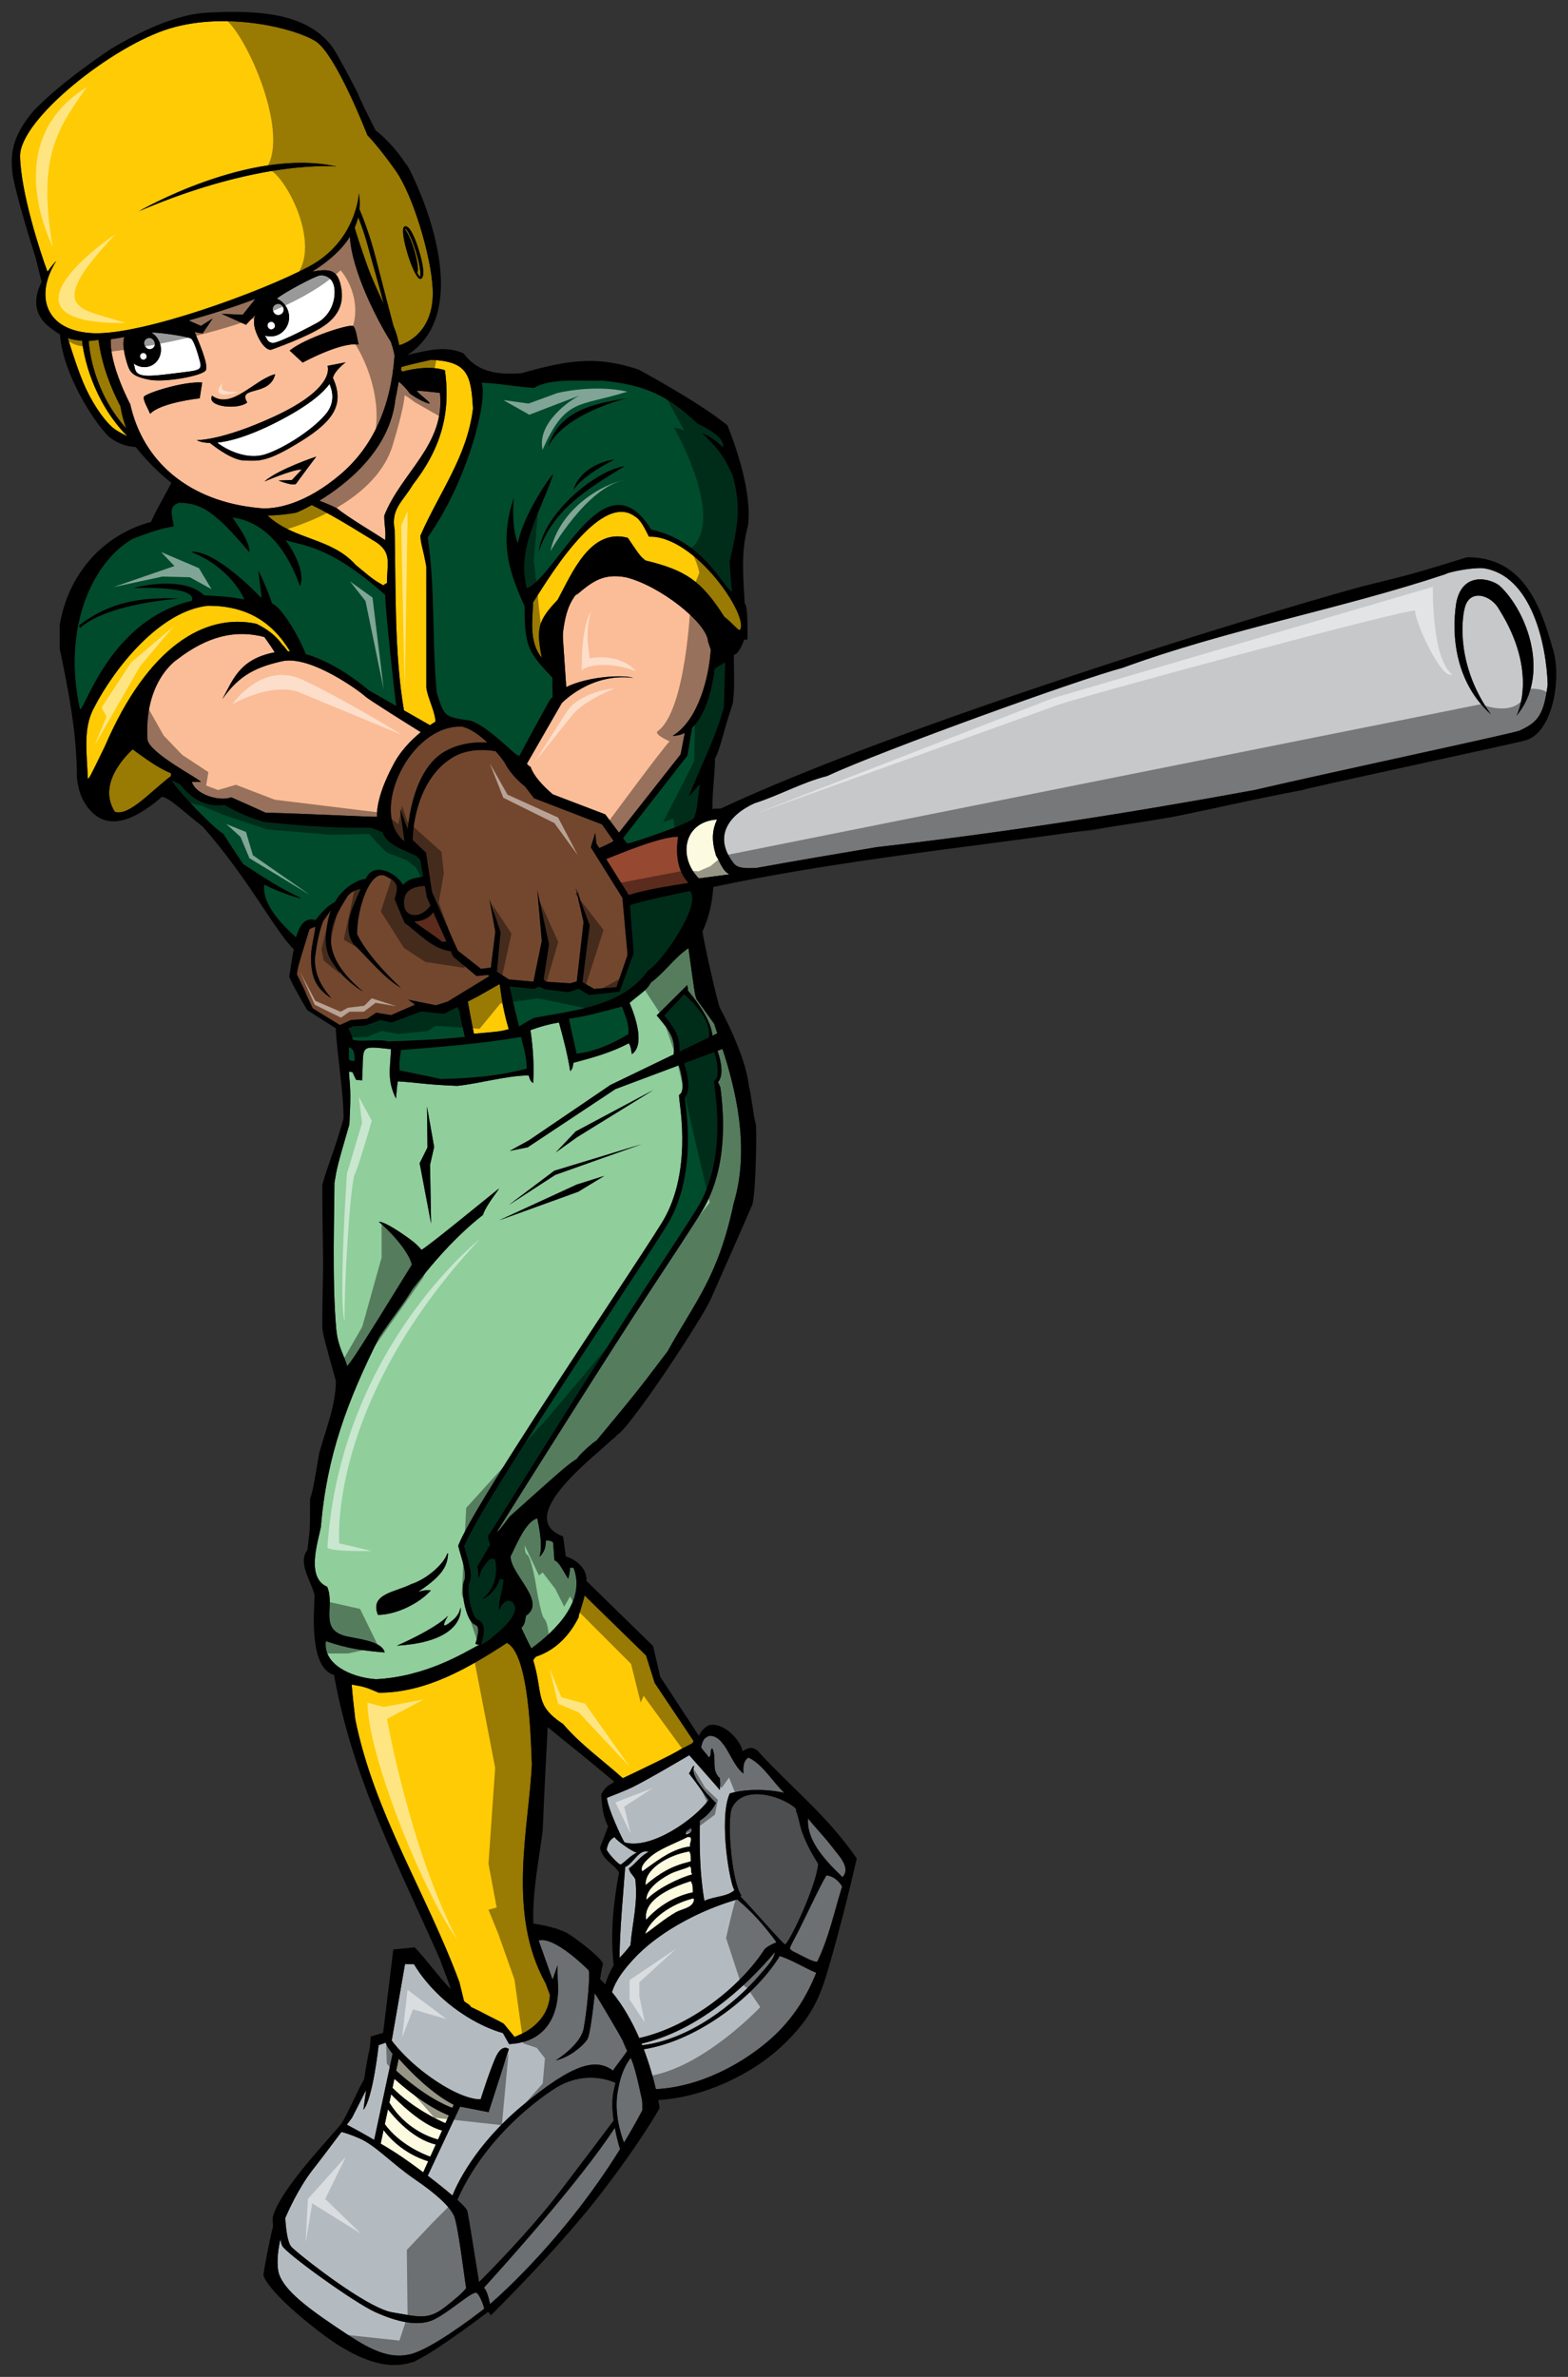 <?xml version="1.0" encoding="utf-8"?>
<!-- Generator: Adobe Illustrator 17.0.0, SVG Export Plug-In . SVG Version: 6.00 Build 0)  -->
<!DOCTYPE svg PUBLIC "-//W3C//DTD SVG 1.1//EN" "http://www.w3.org/Graphics/SVG/1.1/DTD/svg11.dtd">
<svg version="1.1" id="Layer_1" xmlns="http://www.w3.org/2000/svg" xmlns:xlink="http://www.w3.org/1999/xlink" x="0px" y="0px"
	 width="132px" height="200px" viewBox="0 0 132 200" style="enable-background:new 0 0 132 200;" xml:space="preserve">
<rect x="0" y="0" width="132" height="200" fill="#333333" stroke="none"/>
<path id="color10" style="fill:#974831;" d="M36.467,76.753l1.121,2.475l-0.362,0.019c-0.876-0.685-1.491-1.026-2.368-1.712
	C35.561,77.519,36.186,77.222,36.467,76.753z M57.079,70.405c-1.096,0-3.085,0.713-4.697,1.343l-0.02,0.012l-0.003-0.003
	c-0.493,0.193-0.943,0.373-1.326,0.526l1.899,3.026c1.492-0.48,3.564-0.774,5.026-1.018C56.966,73.224,56.89,71.776,57.079,70.405z"
	/>
<path id="color9" style="fill:#73472E;" d="M41.055,82.034l0.153,0.09l-3.519,2.15l-0.985,0.312l-2.334-0.467l0.57,0.415
	l-2.024,0.882l-1.245-0.208l-0.777,0.519l-1.349,0.104l-0.934,0.415l-2.282-1.401l-0.576-1.23c0.052-0.021-0.495-1.073-0.761-1.624
	c0.075-0.609,0.075-0.609,1.066-3.81c0.153-0.078,0.305-0.154,0.496-0.192c-0.1,0.81-0.393,1.789-0.375,2.672
	c0.029,1.486,0.351,2.441,1.689,3.325c0.04-0.077-1.489-1.421-1.347-3.431c0.133-1.029,0.317-2.11,0.687-3.06l0.66-0.924
	c-0.282,0.645-0.591,2.471-0.361,3.285c0.344,1.829,2.909,3.549,3.025,3.549c-3.846-3.243-2.876-5.516-1.24-8.048
	c0.396-0.423,0.768-0.494,1.072-0.57c-0.494,1.219-1.664,3.116-0.608,4.649c0.961,0.881,2.597,2.918,3.995,3.678
	c-1.332-1.218-2.987-3.052-3.691-4.516c0-2.209,1.105-5.405,2.326-4.915c1.181,0.571,1.153,0.852,0.839,1.981
	c0.266,0.648,0.533,1.296,0.837,1.981c1.285,0.943,2.309,2.187,3.886,2.393l0.198,0.447l1.971,1.642L41.055,82.034z M34.027,76.236
	c0.003,0.022-0.001,0.04,0.003,0.063c0.224,0.957,1.484,0.953,2.213-0.109l-0.301-0.677l-0.175-0.976
	c-0.443,0.034-0.944,0.105-1.299,0.366C34.141,75.143,33.943,75.548,34.027,76.236z M33.683,68.079l0.645,1.71
	c0.176-1.915,0.871-5.25,3.09-6.544c1.226-0.715,2.601-0.827,3.604-0.768c-0.618-0.59-1.37-1.155-2.115-1.333
	c-4.413-0.211-7.91,7.274-4.856,9.648L33.683,68.079z M52.396,75.549l-2.661-4.258l0.375-1.22l0.094,0.891l0.248,0.396
	c0.424-0.205,1.158-0.523,1.14-0.563c0.022-0.014,0.04-0.026,0.062-0.04l-0.979-1.388l-5.724-2.205l-0.733-0.964
	c-0.728-0.589-1.366-1.28-1.768-2.082c0,0-0.283-0.4-0.729-0.908c-0.981-0.161-2.424-0.206-3.643,0.544
	c-2.877,1.77-3.328,5.664-3.336,6.94l1.116,1.047l0.508,3.305l2.157,4.926l1.971,1.549l0.813-0.101l0.014,0.009l0.376-3.035
	l-0.498-2.737l0.939,2.768l-0.312,3.332l1.015,0.656l2.064,0.186l0.704-3.425l-0.378-4.269l0.985,4.551l-0.453,2.964l0.188,0.183
	l2.047,0.138l0.557-0.164l0.57-4.997l-0.658-2.861l1.174,3.143l-0.608,4.781l0.983,0.567l1.881-0.148l0.934-2.713L52.396,75.549z"/>
<path id="color8" style="fill:#004B2C;" d="M11.235,49.481c1.677-0.457,4.61-0.724,5.945,0.61c2.02,0.115,2.02,0.115,3.391,0.344
	c-0.038-0.115-1.172-2.704-4.496-4.002c1.981-0.229,5.717,3.621,5.905,3.887c0.078-0.305-0.076-0.685-0.226-2.324
	c0,0,0.875,1.83,1.143,2.781c0.914,0.373,2.389,3.045,2.845,4.262c2.734,0.766,5.291,3.036,5.291,3.036l2.334,1.33
	c-0.011-0.067-0.019-0.114-0.019-0.113c-0.038-0.017-0.886-7.675-0.924-9.236c-4.796-4.271-7.013-4.117-8.385-4.612
	c0.823,1.127,1.641,2.781,1.22,3.887c-0.978-2.76-2.706-5.375-5.678-5.792c0.379,0.608,1.523,2.134,1.409,2.934
	c-3.011-3.592-4.146-4.144-5.916-4.163c-0.954,0.307-0.563,1-0.447,1.99c-1.183,0.152-2.718,0.76-3.431,1.028
	c-3.229,1.807-6.03,7.253-4.458,14.368c0.496-0.152,2.582-7.531,9.413-9.146C16.628,49.234,11.235,49.481,11.235,49.481z
	 M6.739,52.837c-0.038-0.077-0.076-0.152-0.076-0.229c2.629-1.983,5.183-2.365,8.385-2.249C15.085,50.397,9.161,50.712,6.739,52.837
	z M60.215,90.86l-0.093,0.073l0.002,0.118c0.002,0.1,0.024,0.29,0.057,0.555c0.192,1.578,0.78,6.38-1.512,10.088
	c-0.803,1.3-2.557,3.962-4.587,7.045c-2.83,4.295-11.551,18.247-12.801,20.234c-0.065,0.069-0.126,0.141-0.164,0.215
	c-0.076,0.15,0.071,0.627,0.149,0.782c-0.356,0.595-0.714,1.215-1.071,1.838c0.048,0.322,0.078,0.646,0.095,0.97
	c0.098-0.074,0.171-0.687,0.293-0.756c0.61-0.913,0.727-0.949,1.103-0.793c0.277,1.477-0.212,2.634-1.106,3.316
	c0.647-0.154,1.334-1.031,1.485-1.677c0.078,0,0.192,0,0.306,0.037c0,0.877-0.457,1.791-0.342,2.591
	c0.275-0.759,0.78-0.951,1.105-0.686c0.834,0.835-0.875,2.313-1.67,2.923c-0.028,0.04-0.057,0.082-0.1,0.115
	c-0.278,0.213-0.566,0.377-0.869,0.553c0.223-0.743,0.523-1.818-0.317-2.135c-0.073-0.027-0.21-0.178-0.35-0.514
	c-0.336-0.801-0.497-2.145-0.309-2.57c0.276-0.622-0.037-1.683-0.289-2.536c-0.062-0.206-0.117-0.395-0.155-0.549
	c1.078-2.636,7.646-12.605,12.452-19.902c2.033-3.086,3.789-5.75,4.596-7.055c2.379-3.851,1.776-8.777,1.579-10.396
	c-0.021-0.172-0.039-0.31-0.048-0.406c0.493-0.548,0.291-1.841-0.065-2.866l2.538-0.951C60.456,89.531,60.534,90.611,60.215,90.86z
	 M57.205,88.484c0.1-1.297-0.551-2.157-1.286-3.03l1.688-1.793l0.768,0.744c0.878,1.038,1.407,1.766,1.307,2.884L57.205,88.484z
	 M29.871,89.269h-0.266c-0.078-0.038-0.155-0.076-0.23-0.114v-1.028C29.871,88.24,29.832,88.811,29.871,89.269z M44.352,89.917
	c-2.515,0.647-4.649,0.799-7.24,0.877c-1.183-0.268-2.325-0.495-3.468-0.725c-0.039-0.646-0.039-0.646,0.114-1.715
	c3.315-0.267,6.821-0.532,10.1-1.105C44.277,88.888,44.277,88.888,44.352,89.917z M60.282,56.19l0.768-0.462
	c-0.037,1.105-0.07,2.581-0.107,3.723c-0.571,2.364-2.266,5.719-2.946,7.524c0.497-0.42,0.726-0.876,0.953-0.952
	c-0.223,0.754-0.205,2.229-0.544,2.816c-0.245,0.422-5.339,2.142-5.506,2.12c-0.016,0.005-0.03,0.011-0.047,0.017
	c0.006-0.007,0.012-0.014,0.019-0.02c-0.038-0.007-0.072-0.018-0.106-0.031c-0.003,0.001-0.006,0-0.008,0l-0.305-0.404l5.417-6.944
	l0.399-2.348c0.762-0.709,1.554-2.166,1.914-5.099c0.01,0.066,0.024,0.133,0.029,0.199C60.239,56.282,60.252,56.236,60.282,56.19z
	 M47.897,85.725c1.563-0.228,3.012-0.647,4.46-1.029c0.265,0.763,0.647,1.486,0.532,2.325c-1.335,0.801-2.745,1.447-4.346,1.638
	C48.316,87.668,48.087,86.678,47.897,85.725z M52.163,83.444l1.185-3.24l-0.313-4.045c0.824-0.238,1.637-0.486,5.038-1.181
	c1.104,1.105-2.516,6.173-3.506,6.669c-2.172,3.048-6.212,3.354-9.641,4.004c-0.42,0.228-0.84,0.457-1.22,0.724
	c-0.549-2.093-0.686-2.943-0.813-3.377l2.057,0.209l0.422-0.188l0.563,0.234l1.924,0.234l0.845-0.281l0.891,0.517L52.163,83.444z
	 M39.133,87.249c-0.764,0.037-0.991,0.189-6.48,0.381c-0.665-0.232-2.288,0.067-2.952-0.14c-0.115-0.497-0.246-0.776-0.4-0.938
	l0.452-0.203l0.986-0.053l1.296-0.466l0.935,0.207l2.489-0.934l1.919,0.207l1.104-0.571l0.154,0.223
	C38.789,85.725,38.942,86.487,39.133,87.249z M61.653,39.916c-0.517-0.928-0.672-1.706-2.553-3.468
	c0.686,0.267,1.142,0.61,1.752,1.183c0.267-0.801-1.563-1.716-2.133-1.982c-2.555-2.4-4.344-3.239-8.004-3.619
	c-1.639,0.075-4.307-0.268-5.754,0.609c-1.486-0.076-2.964-0.396-4.412-0.434c0.539,1.457-1.188,8.309-4.543,13.009
	c0.648,4.306,0.344,8.727,0.763,13.072c0.647,2.134,0.723,2.02,2.896,2.363c1.296,0.496,2.744,1.943,3.812,2.857
	c0.013-0.008,0.022-0.024,0.035-0.033c0.063,0.054,0.124,0.108,0.188,0.162c0.52-0.968,1.617-3.001,2.483-4.549
	c0.089-0.165,0.207-0.315,0.34-0.458c-0.016-0.471-0.023-1.009-0.018-1.601c-2.051-2.161-2.341-2.616-2.341-6.021
	c-1.488-3.201-2.061-5.602-0.915-9.107c-0.216,2.639,0.343,3.81,0.343,3.81c0.428-2.363,2.895-5.907,2.972-5.794
	c-1.028,3.163-3.125,6.175-2.211,9.603c2.782-1.372,6.555-11.241,10.48-4.952c4.438,0.958,6.059,4.878,6.783,5.222
	c-0.076-0.877-0.154-1.716-0.191-2.554C62.073,44.452,62.454,42.698,61.653,39.916z M45.339,46.472
	c0.392-3.386,4.992-6.974,7.242-7.241C49.505,41.107,46.456,42.931,45.339,46.472z M48.279,41.251
	c0.342-1.448,2.059-2.438,3.468-2.593C51.746,38.658,49.02,39.975,48.279,41.251z M46.142,37.593
	c0.916-3.05,3.812-3.621,6.595-4.078C52.737,33.515,47.506,34.795,46.142,37.593z M30.788,73.949
	c-0.92,0.112-2.074,0.96-2.602,1.962c-0.739,0.344-1.222,1.019-1.629,1.506c-0.992-0.305-1.41,0.686-1.64,1.448
	c-1.144-1.028-2.898-2.795-2.668-4.432c1.486,0.761,3.05,1.191,3.126,1.154c-2.229-1.075-3.39-1.919-4.916-2.896
	c-0.571-0.876-1.142-1.716-1.677-2.554c-0.686-0.306-4.204-3.995-4.317-4.491l0.734,0.376c0.991,1.296,2.196,1.887,3.696,1.715
	c1.176,0.672,2.271,1.124,3.341,1.425c2.713,0.268,5.463,0.536,8.969,0.481c0.305,0.113,0.649,0.228,0.991,0.38
	c0.354,1.087,1.852,1.501,2.876,2.008l0.307,0.339l0.25,1.399c-0.521,0.073-0.969,0.135-1.331,0.363
	c-0.132,0.083-0.254,0.186-0.362,0.323C33.201,73.247,31.359,72.577,30.788,73.949z"/>
<path id="color7" style="fill:#FFCB05;" d="M7.237,32.706c-0.59-1.248-1.273-3.424-1.526-4.252c0.328,0.11,0.731,0.181,1.204,0.213
	C7,29.783,7.759,33.71,10.73,36.716c-0.399-0.198-0.813-0.422-1.089-0.619C8.949,35.598,7.976,34.273,7.237,32.706z M7.467,28.691
	H7.465c0.054,0.825,0.467,4.381,3.177,7.372c-0.229-0.596-0.403-1.22-0.501-1.872C9.34,32.67,8.55,30.655,8.294,28.6
	C8.092,28.621,7.621,28.691,7.467,28.691z M17.523,50.968c-4.109,0.418-7.947,5.346-9.602,8.574
	c-0.991,1.792-0.572,4.002-0.534,5.984c0.152-0.076,0.152-0.076,1.449-2.744c3.593-8.336,8.383-11.241,12.767-10.29
	c0.915,0.458,1.631,0.989,2.181,1.781c0.053,0,0.253,0.271,0.437,0.519c0.065,0.002,0.131,0.008,0.196,0.012
	C22.863,52.242,20.672,50.968,17.523,50.968z M44.773,148.452c-0.076-1.753-0.191-9.259-2.097-10.213
	c-3.276,2.135-6.82,4.192-10.783,4.192c-1.182-0.495-1.182-0.495-2.286-0.686c0.075,0.952,0.189,1.943,0.304,2.935
	c1.598,7.889,5.981,14.596,8.764,22.104c0.186,0.745,0.306,1.228,0.393,1.604c0.152,0.112,0.307,0.223,0.465,0.326
	c0.054,0.071,0.096,0.129,0.12,0.162l0.743,0.355c0.565,0.309,1.149,0.59,1.71,0.879c0.102,0.053,0.201,0.114,0.302,0.172
	l0.912,1.11c0.034-0.01,0.215-0.087,0.448-0.196c0,0,2.38-0.877,2.533-3.334c-0.059-0.143-0.189-0.489-0.37-0.987
	C42.638,160.954,44.542,153.713,44.773,148.452z M9.671,68.309c1.185,0.412,3.088-1.79,4.725-3.01
	c0.001-0.076,0.001-0.153,0.001-0.229c-1.181-0.495-2.171-1.259-3.238-2.019C11.121,63.127,8.019,65.755,9.671,68.309z
	 M30.15,18.275c-0.07,0.305-0.17,0.6-0.294,0.887c0.128,0.428,0.472,1.538,1.061,3.19c0.37,1.042,0.9,2.177,1.389,3.225
	c-0.392-1.545-0.948-3.42-1.296-4.721C30.673,19.589,30.314,18.667,30.15,18.275z M33.797,30.875
	c-0.006,0.042-0.01,0.087-0.015,0.13c-0.017,0.022-0.021,0.055-0.033,0.08c0.016,0.045,0.052,0.092,0.123,0.182
	c1.12-0.302,2.522-0.464,3.581-0.115c0.533,3.734-0.419,6.707-2.706,9.643c-0.801,1.371-1.867,2.019-1.523,3.772
	c0.107,4.885-0.044,10.348,0.781,15.204l2.191,1.249c0.243-0.167,0.416-0.271,0.458-0.294c0-0.801-0.648-1.983-0.764-2.859V47.692
	c-0.268-1.524-0.495-1.982-0.495-2.63c1.601-3.66,3.925-6.632,4.421-10.672c-0.152-2.934-0.496-3.964-3.506-4.116
	C35.448,30.463,34.621,30.651,33.797,30.875z M32.272,49.252c0.077-0.075,0.191-0.151,0.304-0.188c0-1.753,0.466-2.587-1.058-3.539
	c-0.07,0-3.143-2.01-5.271-3.028c-0.69,0.381-1.191,0.601-1.316,0.643c-0.851,0.152-1.652,0.226-2.407,0.239
	c2.205,2.074,5.363,1.843,7.425,4.161C31.47,48.797,31.47,48.797,32.272,49.252z M35.126,22.943c0.14,0.255,0.218,0.325,0.246,0.343
	c0.064-0.122,0.025-0.842-0.362-2.112c-0.404-1.317-0.789-1.933-0.89-1.921c-0.005,0.017-0.008,0.043-0.011,0.067
	c0.213,0.246,0.502,0.868,0.744,1.657C35.151,21.945,35.26,22.776,35.126,22.943z M7.875,28.036
	c-4.118-0.156-4.972-3.194-3.135-6.087c0,0-0.355,0.356-0.729,0.899c-0.015-0.019-0.026-0.04-0.04-0.06
	c-0.587-1.566-2.219-6.587-2.28-9.629c-0.063-3.085,7.772-9.314,12.61-10.766c4.84-1.454,10.533-0.006,12.255,1.068
	c1.722,1.071,4.371,7.912,4.371,7.912s0.961,0.97,2.388,2.997c1.429,2.024,2.963,7.089,3.109,9.889
	c0.217,4.081-2.812,4.789-2.812,4.789s-0.095-0.381-0.153-0.635c-0.068-0.284-0.188-0.627-0.342-1.008
	c-0.302-1.143-1.041-3.958-1.512-5.801c-0.484-1.901-1.121-3.466-1.348-4.001c0.041-0.433,0.026-0.88-0.041-1.349
	c0,0-0.196,4.047-4.23,6.186C21.955,24.581,11.996,28.191,7.875,28.036z M34.322,21.385c0.196,0.646,0.431,1.239,0.641,1.627
	c0.193,0.352,0.33,0.487,0.461,0.446c0.417-0.127,0.133-1.444-0.15-2.369c-0.321-1.046-0.783-2.165-1.2-2.038
	c-0.083,0.024-0.11,0.122-0.12,0.153C33.866,19.507,34.014,20.384,34.322,21.385z M11.696,17.772
	c10.337-4.419,16.646-3.761,16.646-3.761C21.004,12.363,11.696,17.772,11.696,17.772z M54.628,45.153
	c-0.268-0.534-0.699-1.456-1.168-1.691c-3.047-2.287-7.773,6.059-8.574,7.202c-0.076,1.601-0.344,3.391,0.724,4.689
	c-0.459-2.439-0.38-3.087,1.333-4.879c1.219-2.249,2.744-6.059,5.908-5.222c1.028,1.524,1.028,1.524,1.485,1.906
	c3.468,0.838,4.727,1.754,6.631,4.727c0.84,0.686,0.99,0.99,1.296,1.143C63.207,52.059,58.568,45.046,54.628,45.153z M39.895,86.982
	c2.171-0.19,2.171-0.19,2.934-0.381c-0.629-2.084-0.664-3.398-0.774-3.8l-1.771,1.006l-0.903,0.468
	C39.534,85.121,39.748,86.283,39.895,86.982z M54.389,139.298l-5.172-5.047c-0.134,0.563-0.323,1.116-0.49,1.693
	c-0.013,0.046-0.009,0.086-0.01,0.128c-0.75,1.507-1.913,2.761-3.566,3.312c-0.113,0.076-0.189,0.19-0.265,0.305
	c0.876,2.897,0.075,3.773,2.514,5.373c1.455,1.714,3.334,3.042,5.031,4.561c1.442-0.684,4.227-2.012,4.857-2.425
	c0.309-0.153,0.616-0.311,0.92-0.474c0.107-0.058,0.157-0.146,0.174-0.238l-3.27-4.882L54.389,139.298z"/>
<path id="color6" style="fill:#808285;" d="M68.877,156.837c-0.17,1.895-2.398,6.565-2.786,6.773
	c-0.274-0.124-2.862-3.149-3.763-4.036c0.04-0.026,0.06-0.059,0.08-0.092c-0.801-1.081-1.258-6.401-0.775-7.388
	c0.936-1.911,4.025-1.029,5.276-0.001c0.115,0.094,0.135,0.206,0.107,0.31c0.205,0.416,0.27,1.07,0.498,1.73
	C67.883,155.186,68.432,156.11,68.877,156.837z M51.819,175.257c-0.594-0.27-2.781-1.063-5.22,0.541
	c-2.854,1.88-6.268,5.141-8.097,9.303c0.484,0.441,0.81,0.789,0.846,0.963c0.102,0.456,0.712,4.28,0.978,5.959
	c0.642-0.637,4.245-4.26,6.815-7.623c2.238-2.93,3.915-5.163,4.516-5.967c-0.115-0.819-0.157-1.707-0.009-2.455
	C51.7,175.734,51.757,175.492,51.819,175.257z"/>
<path id="color5" style="fill:#B4BBC0;" d="M65.233,164.262c0.002-0.002,0.004-0.003,0.005-0.003c-0.101,0.653-0.72,1.248-1.21,1.83
	c-2.154,2.544-6.018,5.549-9.968,6.002c-0.019-0.045-0.036-0.089-0.054-0.135C58.664,170.864,62.59,167.375,65.233,164.262z
	 M62.06,159.825c-1.228,0.354-2.473,0.835-3.658,1.415c-0.495,0.243-0.978,0.503-1.445,0.775c-1.4,0.823-2.657,1.78-3.61,2.814
	c-0.954,1.036-1.544,1.886-1.828,2.789c0.966,1.182,1.72,2.541,2.294,3.869c4.441-1.001,8.638-4.484,10.548-7.471
	c0.228-0.234,0.593-0.421,1.01-0.584C64.346,162.02,63.25,160.797,62.06,159.825z M40.119,192.924
	c-0.344-0.173-2.166,1.521-3.518,2.215c-1.351,0.696-3.248,0.209-5.025-0.6c-1.781-0.806-7.566-4.977-7.827-5.586
	c-0.058-0.134-0.106-0.325-0.144-0.538c-0.15,0.655-0.326,1.701-0.191,2.605c0.221,1.442,2.207,2.974,4.758,4.696
	c2.552,1.724,4.272,2.832,6.306,2.391c1.721-0.376,5.243-3.033,6.288-3.846C40.69,193.874,40.33,193.031,40.119,192.924z
	 M53.217,173.442c-0.037-0.094-0.074-0.192-0.117-0.29c-0.817,1.036-1.018,2.44-1.054,2.6c-0.417,1.874,0.21,3.821,0.484,4.537
	c0.526-0.866,1.04-1.771,1.534-2.708c0.012-0.16,0.021-0.461-0.017-0.89C54.033,176.691,53.58,174.357,53.217,173.442z
	 M33.036,194.568c2.239,0.373,2.978,0.669,4.407-0.431c0.839-0.648,1.483-1.198,1.8-1.602c-0.154-0.928-0.696-5.438-1.036-6.125
	c-0.374-0.76-1.393-1.75-3.303-3.051c-1.909-1.304-3.269-2.828-4.631-3.424c-0.767-0.335-1.252-0.482-1.531-0.548
	c-0.69,0.926-1.659,2.215-2.43,3.201c-1.189,1.523-2.09,3.555-2.297,4.037c0.042,0.774,0.169,2.065,0.529,2.445
	C25.074,189.625,30.798,194.193,33.036,194.568z M54.195,172.429c0.486,1.278,0.812,2.462,1.021,3.355
	c1.769-0.083,3.598-0.586,5.328-1.392c1.414-0.658,2.763-1.517,3.959-2.508c2.129-1.767,3.359-3.781,4.213-5.89
	c-1.039-0.429-1.998-1.069-3.074-1.409C63.686,167.793,58.91,171.679,54.195,172.429z M33.052,172.806
	c-0.462-0.537-0.568-0.886-0.568-0.886l0.008-0.052l-0.618,0.219c0,0-0.48,4.518-1.283,5.44c0,0,0.104-0.759,0.234-1.679
	l-1.187,2.339c0,0-0.166,0.225-0.438,0.589c0.288,0.15,1.16,0.618,2.301,1.278L33.052,172.806z M40.738,192.493
	c0.249,0.231,0.421,0.908,0.512,1.378c1.042-0.899,6.381-5.682,10.947-13.036c-0.102-0.327-0.293-1.002-0.439-1.802
	C48.814,183.564,42.194,190.896,40.738,192.493z M59.645,151.462c-0.541-0.764-1.087-1.527-1.646-2.243
	c0.145-0.146,0.328-0.731,0.438-0.62c-0.009,0.019-0.013,0.034-0.021,0.056c-0.149,0.743,0.43,1.475,1.144,2.338
	c0.035-0.034,0.445,0.489,0.716,0.713c-0.28,0.565-0.727,1.07-1.367,1.501c-0.021,2.188-0.018,4.385,0.39,6.732
	c0.831-0.387,1.92-0.333,2.532-0.901c-0.364-0.368-1.365-5.98-0.396-8.134c0.41-0.119,0.835-0.194,1.258-0.24
	c1.265-0.138,2.519,0.003,3.322,0.19c-0.879-0.858-1.628-2.082-2.589-2.727c-0.139-0.094-0.279-0.174-0.428-0.239
	c-0.464,0.325-0.43,0.845-0.41,1.339c-1.066-0.747-1.496-3.204-2.857-3.172c-0.343,0.109-0.487,0.292-0.572,0.499l-0.048,0.138
	c-0.032,0.109-0.057,0.221-0.089,0.33c0.195,0.336,0.425,0.494,0.646,0.855c0.07-0.049,0.109-0.107,0.131-0.173
	c0.041-0.13,0.017-0.287,0.049-0.42c0.017-0.069,0.047-0.129,0.109-0.181c0.432,0.876-0.134,1.807,0.64,2.521
	c0.04,0.347,0.039,0.676,0.002,0.993c-0.025-0.054-2.576-2.93-2.576-2.93c-0.047,0.028-3.408,2.021-4.793,2.7
	c-0.527,0.26-1.623,0.681-2.135,0.886c0.039,0.818,1.283,3.475,1.479,3.75C54.815,155.667,58.492,153.06,59.645,151.462z
	 M70.948,156.611c-0.256-0.458-0.68-0.912-0.971-1.298c-0.627-0.827-1.465-1.666-1.951-2.307c-0.129,1.432,0.852,2.8,1.846,3.878
	c0.029,0.027,0.055,0.061,0.08,0.087c0.076,0.082,0.148,0.151,0.223,0.229c0.264,0.271,0.523,0.526,0.748,0.748
	c0.002,0.002,0.002,0.001,0.002,0.001C71.299,157.536,71.207,157.07,70.948,156.611z M69.575,157.799
	c-0.447,0.683-1.645,3.267-2.346,4.654c-0.184,0.358-0.758,1.4-0.73,1.486c0.039,0.122,0.182,0.224,0.379,0.314
	c0.594,0.27,1.523,0.85,1.922,0.808c0.977-2.008,1.434-4.209,2.096-6.33c0,0,0,0,0-0.001
	C70.676,158.372,70.235,157.863,69.575,157.799z M36.752,175.134c2.535,1.665,3.713,1.5,3.713,1.5s0.676-2.178,1.234-3.465
	c0.557-1.288,1.142-0.755,1.142-0.755l-1.708,5.307l-2.399-0.467l-2.725,5.815c0.739,0.563,1.482,1.152,2.078,1.667
	c0.347-0.87,1.873-4.221,5.846-7.532c4.416-3.678,6.269-4.019,7.683-2.972c-0.032-0.062,1.069-1.436,1.193-1.674
	c-0.063,0.001-0.364-0.855-0.463-0.993c-0.306-0.592-2.127-3.637-2.27-3.852c-0.174,1.535-0.406,3.553-0.646,3.905
	c-0.382,0.566-1.526,1.512-2.648,1.75c0,0,2.077-1.279,2.35-2.664c0.273-1.384,0.596-4.74,0.408-4.933
	c-0.176-0.177-2.873-2.871-4.197-2.493l1.175,3.294l0.424-1.214c0,0-0.021,0.797,0.03,1.633c0.052,0.834,0.085,4.802-4.112,5.006
	l-0.524-0.932c0,0-1.915-0.449-4.183-2.17c-2.265-1.719-3.299-3.622-3.299-3.622l-0.759-0.005l-1.117,6.428
	C32.978,171.696,34.219,173.467,36.752,175.134z M52.274,156.88c0.115-0.081,0.225-0.165,0.327-0.253
	c0.306-0.259,0.577-0.531,1.009-0.742c-0.002,0.001-0.002,0.001-0.002,0.001c-0.39-0.068-1.773-1.071-1.879-1.314
	c-0.471,0.261-0.576,0.661-0.663,1.068C51.31,156.084,52.127,156.962,52.274,156.88z M58.161,153.807
	c-0.143,0.182-0.57,0.255-0.386,0.56C58.087,154.247,58.358,154.113,58.161,153.807z M54.601,155.816
	c-0.812-0.279-1.247,0.961-1.971,1.283c-0.18,2.538-0.444,5.043-0.477,7.638c0.349-0.34,0.638-0.698,0.922-1.061
	c0.146-1.847,0.652-3.563,0.404-5.556c-0.123-0.26-0.3-0.38-0.429-0.618c-0.043-0.078-0.084-0.171-0.113-0.286
	c0.62-0.44,0.926-1.001,1.662-1.398L54.601,155.816z"/>
<path id="color4" style="fill:#90CE9C;" d="M40.009,136.712c-0.236-0.089-0.439-0.343-0.621-0.775
	c-0.362-0.864-0.574-2.339-0.305-2.946c0.206-0.463-0.104-1.514-0.31-2.209c-0.074-0.251-0.141-0.477-0.18-0.65l-0.016-0.071
	l0.026-0.066c1.008-2.574,7.664-12.68,12.525-20.059c2.03-3.083,3.783-5.745,4.587-7.045c2.291-3.707,1.704-8.51,1.512-10.087
	c-0.033-0.266-0.055-0.456-0.057-0.556l-0.002-0.118l0.093-0.073c0.326-0.256,0.235-1.385-0.119-2.417l-5.327,1.996l-7.392,4.9
	l-1.504,0.301l1.633-0.903l6.834-4.641l5.345-2.58l-0.021-0.036l0.011-0.079c0.149-1.184-0.392-1.923-1.3-2.996l-0.137-0.161
	l2.053-2.039l-0.004-0.004c0.002,0,0.006,0.001,0.007,0.001l0.522-0.518l0.059,0.445l-0.016,0.016
	c0.696,0.824,1.977,2.492,2.066,3.808l0.415-0.2c-0.103-0.305-0.194-0.582-0.262-0.805c-0.491-0.686-0.986-1.37-1.483-2.058
	c-0.15-0.42-0.15-0.42-0.685-4.306c-1.144,0.762-2.021,2.059-3.163,2.896c-0.344,0.686-1.184,1.145-1.793,1.715
	c0.458,1.067,1.334,3.545,0.191,4.308c-0.115-0.685-0.115-0.685-0.268-0.915c-1.409,0.764-3.049,1.22-4.647,1.64
	c-0.078,0.456-0.078,0.456-0.27,0.724c-0.226-1.41-0.571-2.744-0.953-4.116c-0.875,0.151-1.563,0.344-2.4,0.648
	c0.23,1.523,0.307,2.934,0.23,4.458c-0.23-0.19-0.23-0.19-0.382-0.646c-1.83,0-4.116,0.685-6.021,0.876
	c-2.781-0.115-3.163-0.267-4.992-0.381c-0.076,0.456-0.114,0.952-0.152,1.446c-0.764-1.523-0.495-2.477-0.419-4.153
	c-2.82-0.306-2.247-0.343-2.439,2.629c-0.19-0.038-0.343-0.038-0.495-0.038c-0.113-0.229-0.228-0.458-0.305-0.648
	c-0.114-0.039-0.229-0.039-0.305-0.039c0.152,1.906,0.152,1.906,0.038,4.422c-1.028,3.544-1.028,3.544-1.257,4.917
	c0,2.231-0.216,8.305,0.152,12.314c0.143,1.539,0.724,2.297,0.915,3.121c0.456-0.535,1.024-1.372,5.445-8.536
	c-0.113-0.688-1.117-2.192-2.777-3.624c0.683,0,2.903,1.649,3.106,1.857c0.084,0.086,0.39,0.365,0.475,0.508
	c0.288-0.052,5.719-4.515,6.517-5.146c0.075,0.04-1.029,1.297-1.335,2.211c-2.796,2.189-4.951,4.991-5.905,6.212
	c-1.104,1.754-1.334,1.867-2.82,4.077c-2.667,5.336-4.42,9.949-4.915,15.97c-0.266,1.333-1.257,4.268,0.533,5.029
	c0.725,1.715-0.875,3.775,1.942,4.23c1.188,0.237,2.707,0.456,2.897,1.297c-1.868-0.155-3.163-0.343-4.954-0.955
	c-0.268,1.909,2.058,3.057,4.229,3.205c4.151-0.214,7.316-2.174,8.537-2.821v-0.02c0.068,0.009,0.136,0.001,0.201-0.017
	l-0.378-0.114C40.296,137.407,40.382,136.852,40.009,136.712z M36.29,102.947l-0.963-5.071l0.66-1.325l-0.042-3.438l0.602,3.395
	l-0.344,1.505L36.29,102.947z M48.465,95.202l6.533-3.481l-6.404,3.954l-1.805,1.29L48.465,95.202z M46.661,98.512l7.349-2.234
	l-7.263,2.578l-3.911,2.536L46.661,98.512z M48.551,99.673l2.321-0.731l-2.192,1.332l-6.662,2.407L48.551,99.673z M31.816,135.879
	c-0.724-1.793,1.485-1.905,2.82-2.592c1.33-0.43,2.744-1.716,3.009-2.554c0.021-0.006,0.036-0.016,0.056-0.023
	c0.008-0.001,0.012,0.003,0.019,0.002c0.002,0,0.004,0,0.006,0c-0.071,0.914-0.282,1.758-2.518,3.223
	c0.648-0.152,0.648-0.152,1.067-0.117C35.246,134.963,33.302,135.879,31.816,135.879z M33.415,138.47c0,0,3.125-1.335,4.308-2.515
	c-0.456,0.735-0.562,1.192,0.379,0.379c0.407-0.332,0.588-0.683,0.668-1.074C38.814,135.406,39.13,138.132,33.415,138.47z
	 M48.279,131.913c1.066,2.745-1.45,5.26-3.546,6.786c-0.305-0.572-0.569-1.145-0.838-1.717c0.269-0.343,0.269-0.343,0.382-1.029
	c1.79-1.18-1.297-3.469-1.297-4.993c0.42-0.799,1.259-2.972,2.25-3.199c0.384,1.784,0.354,2.675,0.188,3.238
	c0.382-0.382,0.536-0.757,0.533-1.372c0.383,0,0.383,0,0.61,0.153c0.038,0.494,0.075,0.989,0.115,1.523
	c0.379,0,1.048,1.482,1.161,1.521c0.037-0.153,0.164-0.594,0.134-0.911H48.279z M61.768,101.236
	c-1.32,6.249-3.275,8.308-5.564,12.461c-2.63,3.468-2.63,3.468-5.983,7.505c-0.306,0.156-1.522,1.26-1.638,1.525
	c-0.954,0.65-0.954,0.65-5.679,4.879c-0.856,1.141-0.913,1.213-1.071,1.282c2.66-4.262,9.786-15.548,12.646-19.889
	c2.033-3.086,3.788-5.75,4.595-7.056c2.379-3.85,1.777-8.776,1.579-10.395c-0.021-0.172-0.2-0.412-0.208-0.509
	c0.479-0.533,0.294-1.667-0.048-2.621l0.427-0.16C61.828,91.357,63.202,96.465,61.768,101.236z"/>
<path id="color3" style="fill:#FCFADF;" d="M61.424,73.568c-0.875,0.113-1.752,0.228-2.589,0.343
	c-1.755-1.752-1.335-4.763,1.522-4.954c-0.424,0.964-0.463,1.777-0.076,3.049C60.549,72.387,60.826,73.329,61.424,73.568z
	 M32.928,176.217l-0.15,0.702c1.337,2.189,3.371,2.912,4.096,3.109l0.345-0.766C35.516,178.84,33.453,176.769,32.928,176.217z
	 M33.563,173.218l-0.214,1.013c2.391,2.167,4.178,2.93,4.729,3.13l0.116-0.256C36.37,176.156,34.635,174.418,33.563,173.218z
	 M33.041,175.674c1.726,1.737,3.866,2.716,4.454,2.98l0.295-0.655c-1.936-0.774-3.895-2.454-4.588-3.082L33.041,175.674z
	 M32.29,179.23l-0.242,1.139c0.655,0.387,1.318,0.799,1.879,1.187c0.485,0.333,1.083,0.763,1.702,1.227l0.419-0.927
	C33.885,181.183,32.671,179.749,32.29,179.23z M32.661,177.484l-0.266,1.25c1.218,1.674,3.165,2.496,3.827,2.736l0.464-1.026
	C34.731,179.984,33.162,178.134,32.661,177.484z M58.315,159.745c-1.834,0.464-3.572,1.71-4.009,2.984
	c0.002-0.002,0.002-0.002,0.002-0.001c0.769-0.519,1.665-1.307,2.611-1.835c0.52-0.287,1.302-0.334,1.491-0.936
	c0.012-0.061,0.022-0.125,0.012-0.166C58.413,159.75,58.385,159.728,58.315,159.745z M58.103,155.366
	c-0.081-0.295,0.171-0.463,0.028-0.78c-0.096,0.02-0.153-0.059-0.26-0.01c-1.072,0.547-2.379,0.982-3.184,1.709
	c-0.313,0.283-0.84,0.769-0.616,1.179c0.002,0,0.002,0,0.004-0.002c0.128-0.092,0.259-0.186,0.39-0.281
	C55.536,156.407,56.709,155.53,58.103,155.366z M54.4,161.533c1.005-1.13,2.41-1.997,3.933-2.307
	c-0.023-0.304,0.039-0.573-0.175-0.943C56.341,158.845,54.111,159.905,54.4,161.533z M58.164,156.617
	c-0.025-0.273,0.033-0.516-0.125-0.836c-0.131,0.018-0.264,0.052-0.396,0.081c-1.546,0.347-3.387,1.452-3.296,2.755
	c0,0-0.001,0.001-0.001,0.003c1.197-1.025,2.216-1.603,3.614-1.945C58.032,156.658,58.092,156.633,58.164,156.617z M58.127,157.093
	c-0.011-0.02-0.012-0.037-0.027-0.063c-0.546,0.27-1.171,0.365-1.742,0.67c-0.953,0.509-1.986,1.312-1.949,2.17
	c0.834-0.915,2.764-1.862,3.875-2.156C58.075,157.45,58.268,157.333,58.127,157.093z"/>
<path id="color2" style="fill:#C7C8CA;" d="M124.842,47.806c-1.172-0.053-3.049,0.382-3.127,0.496
	c-8.918,2.971-18.369,4.649-27.209,7.888C91,57.105,74.309,63.126,69.619,65.298c-2.096,0.532-4.04,1.638-6.099,2.287
	c-2.172,0.99-3.543,2.82-1.714,5.105c0.373,0.406,1.07,0.367,1.867,0.343c3.354-0.609,6.746-1.182,10.139-1.753
	c10.631-1.22,21.227-2.858,31.783-4.802c6.896-1.6,22.291-4.873,22.357-5.015c1.523-0.707,2.008-1.307,2.336-3.863
	C130.19,54.287,128.955,48.377,124.842,47.806z M127.661,60.23c0,0,1.93-3.594-1.484-8.993c-0.637-1.146-2.432-1.746-2.861-0.116
	c-0.283,1.033-0.713,4.932,2.199,8.992c-3.031-2.729-3.328-6.69-2.926-9.36c0.51-2.739,2.914-2.07,3.662-1.46
	C128.618,51.511,130.518,56.838,127.661,60.23z"/>
<path id="color1" style="fill:#FBBD97;" d="M56.623,61.916c0.187,0,0.572-0.018,1.025-0.249l-0.351,1.806l-5.19,6.588l-1.154-1.537
	l-4.422-1.687c-0.89-0.771-1.626-1.582-1.865-2.321c-0.071-0.023-0.143-0.061-0.205-0.137c-0.033-0.041-0.074-0.074-0.108-0.113
	l2.935-5.099c0,0,2.437-2.594,6.017-2.127c-0.735-0.27-3.703-0.168-5.635,0.771l-0.279-4.091c0,0-0.006-0.19,0.002-0.487
	c0.144-1.083,0.327-2.114,0.961-3.022c0.001-0.001,0.001-0.003,0.001-0.004c0-0.001,0.002-0.001,0.002-0.001
	c0.01-0.015,0.016-0.03,0.025-0.045c0.065-0.089,0.144-0.137,0.229-0.168c1.298-1.09,2.19-1.748,4.05-1.426
	c2.873,0.691,6.871,3.85,6.946,5.413c0.078,0.226,0.154,0.453,0.229,0.683C59.693,56.948,58.796,60.613,56.623,61.916z
	 M10.966,34.013c0,0-1.759-3.278-1.637-5.469c0.356-0.048,0.731-0.106,1.142-0.183c-0.138,0.397-0.123,1.069,0.227,2.212
	c0.251,0.821,0.513,1.09,1.81,1.368c1.294,0.279,4.45-0.301,4.801-0.758c0.329-0.43-0.712-2.715-0.92-3.248l0.667,0.123l0.848-1.259
	l-0.985,0.623l-1.028-0.453c2.181-0.627,3.8-1.127,5.612-1.823l-1.069,1.338l-1.776-0.078l2.051,0.924l0.785-0.839
	c-0.16,0.426-0.157,0.897,0.081,1.503c0.488,1.247,1.079,1.528,1.293,1.421c0,0,2.984-1.039,4.38-1.979
	c1.395-0.938,1.745-2.118,1.431-3.453c-0.296-1.266-0.891-1.395-2.39-1.131c1.406-0.881,2.489-1.849,3.169-2.934
	c0.138,2.803,2.273,7.007,3.448,8.844c0.191,0.587,0.319,1.076,0.304,1.219c-0.315,4.275-1.83,7.616-4.531,9.919
	c-2.923,2.492-5.476,3.02-6.921,2.846C15.914,42.182,12.038,38.855,10.966,34.013z M26.623,38.418c0,0-3.237,1.076-4.36,2.097
	c0,0,2.419-1.044,3.139-1.006l-0.829,0.882l-1.128,0.044c0,0,1.31,0.526,1.497,0.25C25.127,40.409,26.623,38.418,26.623,38.418z
	 M24.383,29.499l1.095,1.011c0,0,3.242-1.768,4.716-1.517c-0.127-0.463-0.211-1.347-0.464-1.558
	C29.478,27.226,25.731,28.404,24.383,29.499z M20.814,33.867c-0.872-1.43,1.908-0.456,2.352-2.383
	c-1.772,0.454-3.641,3.016-5.315,1.812C17.353,34.247,20.031,34.511,20.814,33.867z M16.567,37.03c0,0,0.307,0.225,1.104,0.238
	c0.607,0.484,1.945,1.458,2.892,1.479c1.259,0.031,1.876,0.185,4.808-1.638c2.854-1.775,3.608-3.187,2.659-5.309
	c0.114-0.599,1.069-1.314,1.069-1.314l-1.529,0.297c0,0,0.806,1.832-4.531,4.284C18.593,37.109,16.567,37.03,16.567,37.03z
	 M12.64,34.82c0.899-0.956,4.171-1.304,4.171-1.304l0.211-1.331c-1.559-0.127-4.858,0.929-4.919,1.218
	C12.039,33.693,12.472,34.405,12.64,34.82z M23.733,55.641c-1.992,0.457-3.549,1.065-5.02,3.194c0.884-1.57,1.395-3.375,4.416-3.948
	c-0.35-0.568-0.88-1.288-0.88-1.288c-2.438-0.647-4.813-0.061-7.354,1.904c0,0-2.794,1.789-2.479,6.747
	c0.212,1.168,4.496,3.352,4.496,3.543H16.15c0.342,1.104,2.36,1.66,3.315,1.295c0.953,0.42,1.906,0.838,2.896,1.297
	c2.516,0.037,9.261,0.38,9.375,0.341c-0.075-1.789,1.296-4.228,1.296-4.228c0.605-1.259,1.594-2.24,2.39-2.892
	c-0.99-0.616-4.436-2.765-4.696-3.025C30.423,58.277,26.165,55.084,23.733,55.641z M35.091,32.868
	c0.039,0.191,1.019,0.86,1.095,1.088c-0.304,0-1.206-0.478-1.702-0.858c-0.256-0.384-0.576-0.7-0.919-0.995
	c-0.084,0.503-0.176,1.005-0.281,1.504c-0.468,4.24-4.077,7.11-6.405,8.522c0.5,0.188,1,0.394,1.507,0.646
	c0.725,0.648,3.619,2.363,4.039,2.669c0.076-0.877-0.076-1.144-0.076-2.058c1.448-3.659,5.144-5.946,4.688-10.327
	C36.388,32.983,35.741,32.906,35.091,32.868z"/>
<path id="fill" style="fill:#FFFFFF;" d="M16.841,30.453c0.181,0.716-0.184,0.715-1.639,0.898c-2.967,0.375-3.758,0.48-3.885-0.535
	c-0.003-0.017-0.03-0.109-0.068-0.23c0.444,0.324,1.021,0.411,1.515,0.164c0.729-0.365,1-1.3,0.606-2.089
	c-0.146-0.292-0.361-0.521-0.613-0.678c0.591-0.028,3.115,0.327,3.351,0.528C16.339,28.718,16.659,29.739,16.841,30.453z
	 M23.127,35.601c-2.266,1.137-3.817,1.542-4.844,1.643c0.856,0.664,2.543,1.456,4.022,0.991c1.665-0.525,4.242-2.228,5.219-3.517
	c0.729-0.967,0.416-1.969,0.211-2.409C27.193,33.063,25.942,34.187,23.127,35.601z M23.633,26.458
	c0.539-0.27,0.119-1.109-0.422-0.84C22.671,25.89,23.09,26.729,23.633,26.458z M22.965,28.867c0.751-0.096,3.455-1.547,3.776-1.727
	c0.729-0.404,1.433-1.32,1.431-2.568c-0.003-1.247-0.821-1.443-1.24-1.394c-0.421,0.048-3.064,1.468-3.629,1.95
	c0.354,0.152,0.665,0.423,0.853,0.8c0.414,0.827,0.101,1.82-0.699,2.221c-0.373,0.187-0.78,0.197-1.154,0.086
	C22.565,28.676,22.535,28.772,22.965,28.867z M12.195,30.237c0.328-0.164,0.073-0.674-0.255-0.51
	C11.612,29.893,11.867,30.401,12.195,30.237z M12.799,29.335c0.524-0.261,0.098-1.113-0.426-0.852
	C11.852,28.745,12.278,29.597,12.799,29.335z M22.978,27.684c0.372-0.186,0.084-0.76-0.288-0.575
	C22.321,27.294,22.608,27.869,22.978,27.684z"/>
<path id="outline" d="M52.581,39.231c-3.076,1.877-6.125,3.7-7.242,7.241C45.731,43.086,50.331,39.498,52.581,39.231z
	 M28.341,14.011c-7.337-1.647-16.646,3.761-16.646,3.761C22.033,13.353,28.341,14.011,28.341,14.011z M54.998,91.721l-6.533,3.481
	l-1.676,1.763l1.805-1.29L54.998,91.721z M42.018,102.681l6.662-2.407l2.192-1.332l-2.321,0.731L42.018,102.681z M38.102,136.334
	c-0.94,0.813-0.835,0.356-0.379-0.379c-1.183,1.18-4.308,2.515-4.308,2.515c5.715-0.338,5.398-3.063,5.354-3.21
	C38.69,135.651,38.509,136.002,38.102,136.334z M35.207,133.936c2.235-1.465,2.446-2.309,2.518-3.223c-0.002,0-0.004,0-0.006,0
	c-0.007,0.001-0.011-0.003-0.019-0.002c-0.02,0.007-0.035,0.017-0.056,0.023c-0.265,0.838-1.679,2.124-3.009,2.554
	c-1.335,0.687-3.544,0.799-2.82,2.592c1.486,0,3.431-0.916,4.459-2.061C35.856,133.783,35.856,133.783,35.207,133.936z
	 M46.746,98.856l7.263-2.578l-7.349,2.234l-3.825,2.88L46.746,98.856z M128.461,62.288c-1.066,0.306-18.559,4.039-18.826,4.191
	c-5.182,0.991-5.947,1.258-11.053,2.287c-12.805,2.172-25.799,3.163-38.529,5.868c-0.113,1.41-0.342,2.478-0.913,3.734
	c0.074,0.764,1.294,6.175,1.485,6.48c0,0,2.15,3.902,2.418,6.532c0.188,0.61,0.377,2.516,0.567,3.127
	c0.128,0.021,0.024,6.013-0.282,6.867c-0.092,0.258-3.46,7.861-3.46,7.861c-0.688,1.641-6.86,10.979-7.929,11.51
	c-0.038,0.077-0.305,0.344-0.418,0.382c-1.372,1.372-8.385,6.554-4.117,8.155c0.078,0.533,0.153,1.105,0.229,1.676
	c1.15,0.362,1.823,1.27,1.728,2.056l5.619,5.491l0.594,2.57l3.265,4.985c0.143-0.346,0.389-0.652,0.819-0.892
	c1.27-0.319,2.731,1.313,2.841,2.176c0.519-0.287,0.791-0.396,1.25-0.061c2.78,3.073,5.831,5.397,8.376,9.093
	c-0.652,2.879-1.51,6.225-2.35,9.13c-0.752,2.613-1.449,4.218-3.713,6.431c-2.786,2.718-7.012,4.572-10.649,4.764
	c0.083,0.429,0.118,0.677,0.118,0.677s-1.573,2.859-5.129,7.434c-3.557,4.574-9.069,9.998-9.069,9.998l-0.234-0.287
	c-1.002,0.757-4.948,3.704-6.319,4.207c-1.578,0.581-4.034,0.436-7.867-2.51c-3.84-2.943-4.693-4.462-4.73-4.767
	c-0.026-0.227,0.512-2.998,0.804-4.12c-0.031-0.4-0.039-0.71-0.039-0.71c0.507-2.313,5.012-6.911,5.74-7.876
	c0.497-0.662,1.332-2.713,1.97-3.801c0.173-1.213,0.386-2.275,0.413-2.33c0.058-0.113,0.141-1.259,0.141-1.259l1.04-0.306
	l0.859-7.02l1.803-0.175c1.067,1.119,1.95,2.408,3.041,3.527c-0.275-0.889-0.668-1.773-0.914-2.511
	c-3.507-7.927-7.393-15.283-8.918-23.932c-2.134-0.611-1.678-5.374-1.638-6.708c-0.267-1.181-1.449-2.706-0.61-3.811
	c0.227-1.752,0.227-1.752,0.227-4.268c0.267-0.915,0.267-0.915,0.764-3.85c0.534-1.982,1.41-4.039,1.41-6.098
	c-1.028-3.697-1.028-3.697-1.143-4.458c0-1.83,0.038-3.659,0.076-5.451c-0.013,0.003-0.077-4.687-0.077-6.593
	c0.496-1.791,1.143-3.201,1.79-5.602c0-2.292-0.543-5.245-0.657-7.579l-2.399-1.526c0,0-1.309-2.205-1.515-2.822
	c0.114-0.763,0.229-1.524,0.38-2.288c-1.638-1.638-3.793-5.94-7.659-10.326c-1.485-1.143-3.317-2.915-3.555-2.413
	c-1.716,1.446-3.997,2.847-5.7,1.265c-0.869-0.843-1.213-1.793-1.341-2.969c0-3.697-0.685-7.203-1.446-10.862v-2.02
	c0.724-4.229,3.581-7.546,7.697-8.65c0.164-0.519,1.442-2.758,1.697-3.288c-0.986-0.779-1.995-1.756-2.997-3.006
	c-0.525-0.033-1.295-0.158-2.108-0.756c-0.941-0.689-3.986-5.06-4.271-8.717c-0.182-0.112-0.356-0.23-0.521-0.355
	c-2.198-1.431-1.397-3.276-1.024-4.067C3.491,23.716,3.01,21.708,3.006,21.7c-0.427-1.294-1.672-5.369-1.931-6.94
	c-0.276-1.89,0.045-3.4,1.716-5.396c2.367-2.5,6.481-5.206,6.481-5.206c2.683-1.624,5.682-2.953,8.101-3.09
	c4.72-0.266,9.044,0.096,10.954,3.439c0.69,1.211,1.307,2.386,1.822,3.399c0.031,0.238,1.47,3.065,1.47,3.065
	s1.305,0.932,2.543,2.816c0.053-0.014,0.485,0.771,0.46,0.779c0.28,0.564,5.674,11.382-0.317,15.304
	c1.599-0.359,3.147-0.833,4.717-0.138c1.221,1.639,2.897,1.791,4.841,1.677c3.696-1.029,6.211-1.563,9.91-0.305
	c0,0,5.105,2.743,7.47,4.688c0.609,1.525,2.127,5.682,1.715,8.499c-0.611,2.173-0.383,4.23-0.268,6.479
	c0.306,0.307,0.23,2.478,0.23,3.051h-0.27c-0.152,0.38-0.418,1.141-0.875,1.295c0.039,2.819,0.039,2.819-0.076,4.038
	c-0.87,2.611-1.066,3.902-1.511,4.662c0,1.485-0.243,2.731-0.205,4.256c0.229-0.037,0.456-0.037,0.687-0.037
	c14.799-6.926,44.551-16.12,54.078-18.712c4.191-1.028,4.191-1.028,8.768-2.438c4.531,0,6.096,3.734,7.164,7.583
	C131.514,56.844,130.782,61.588,128.461,62.288z M61.049,55.728l-0.768,0.462c-0.029,0.047-0.043,0.093-0.07,0.14
	c-0.005-0.066-0.02-0.133-0.029-0.199c-0.36,2.933-1.152,4.39-1.914,5.099l-0.399,2.348l-5.417,6.944l0.305,0.404
	c0.002,0,0.005,0.001,0.008,0c0.034,0.014,0.068,0.024,0.106,0.031c-0.007,0.006-0.013,0.013-0.019,0.02
	c0.017-0.006,0.031-0.012,0.047-0.017c0.167,0.021,5.261-1.698,5.506-2.12c0.339-0.587,0.321-2.063,0.544-2.816
	c-0.228,0.076-0.456,0.532-0.953,0.952c0.681-1.806,2.375-5.16,2.946-7.524C60.979,58.309,61.012,56.833,61.049,55.728z
	 M57.079,70.405c-1.096,0-3.085,0.713-4.697,1.343l-0.02,0.012l-0.003-0.003c-0.493,0.193-0.943,0.373-1.326,0.526l1.899,3.026
	c1.492-0.48,3.564-0.774,5.026-1.018C56.966,73.224,56.89,71.776,57.079,70.405z M54.566,81.648c0.99-0.496,4.609-5.563,3.506-6.669
	c-3.401,0.694-4.214,0.942-5.038,1.181l0.313,4.045l-1.185,3.24l-2.569,0.279l-0.891-0.517l-0.845,0.281l-1.924-0.234L45.37,83.02
	l-0.422,0.188l-2.057-0.209c0.127,0.434,0.264,1.284,0.813,3.377c0.38-0.267,0.8-0.496,1.22-0.724
	C48.354,85.002,52.394,84.695,54.566,81.648z M52.357,84.695c-1.448,0.382-2.897,0.802-4.46,1.029
	c0.19,0.953,0.419,1.943,0.646,2.934c1.601-0.19,3.011-0.837,4.346-1.638C53.004,86.182,52.621,85.458,52.357,84.695z M32.654,87.63
	c5.488-0.191,5.716-0.344,6.48-0.381c-0.191-0.762-0.344-1.524-0.496-2.286l-0.154-0.223l-1.104,0.571l-1.919-0.207l-2.489,0.934
	l-0.935-0.207l-1.296,0.466l-0.986,0.053l-0.452,0.203c0.154,0.161,0.285,0.44,0.4,0.938C30.366,87.697,31.989,87.398,32.654,87.63z
	 M29.375,88.126v1.028c0.075,0.038,0.152,0.076,0.23,0.114h0.266C29.832,88.811,29.871,88.24,29.375,88.126z M33.644,90.069
	c1.143,0.229,2.285,0.457,3.468,0.725c2.591-0.078,4.726-0.229,7.24-0.877c-0.075-1.029-0.075-1.029-0.494-2.668
	c-3.278,0.573-6.784,0.839-10.1,1.105C33.605,89.423,33.605,89.423,33.644,90.069z M34.027,76.236
	c0.003,0.022-0.001,0.04,0.003,0.063c0.224,0.957,1.484,0.953,2.213-0.109l-0.301-0.677l-0.175-0.976
	c-0.443,0.034-0.944,0.105-1.299,0.366C34.141,75.143,33.943,75.548,34.027,76.236z M34.858,77.534
	c0.877,0.686,1.492,1.027,2.368,1.712l0.362-0.019l-1.121-2.475C36.186,77.222,35.561,77.519,34.858,77.534z M38.522,79.97
	l1.971,1.549l0.813-0.101l0.014,0.009l0.376-3.035l-0.498-2.737l0.939,2.768l-0.312,3.332l1.015,0.656l2.064,0.186l0.704-3.425
	l-0.377-4.269l0.985,4.551l-0.453,2.964l0.188,0.183l2.047,0.138l0.557-0.164l0.57-4.997l-0.658-2.861l1.174,3.143l-0.608,4.781
	l0.983,0.567l1.881-0.148l0.934-2.713l-0.435-4.797l-2.661-4.258l0.375-1.22l0.094,0.891l0.248,0.396
	c0.424-0.205,1.158-0.523,1.14-0.563c0.022-0.014,0.04-0.026,0.062-0.04l-0.979-1.388l-5.724-2.205l-0.733-0.964
	c-0.728-0.589-1.366-1.28-1.768-2.082c0,0-0.283-0.4-0.729-0.908c-0.981-0.161-2.424-0.206-3.643,0.544
	c-2.877,1.77-3.328,5.664-3.336,6.94l1.116,1.047l0.508,3.305L38.522,79.97z M33.683,68.079l0.645,1.71
	c0.176-1.915,0.871-5.25,3.09-6.544c1.226-0.715,2.601-0.827,3.604-0.768c-0.618-0.59-1.37-1.155-2.115-1.333
	c-4.413-0.211-7.91,7.274-4.856,9.648L33.683,68.079z M16.913,65.793h-0.762c0.342,1.104,2.36,1.66,3.315,1.295
	c0.953,0.42,1.906,0.838,2.896,1.297c2.516,0.037,9.261,0.38,9.375,0.341c-0.075-1.789,1.296-4.228,1.296-4.228
	c0.605-1.259,1.594-2.24,2.39-2.892c-0.99-0.616-4.436-2.765-4.696-3.025c-0.304-0.304-4.562-3.497-6.994-2.94
	c-1.992,0.457-3.549,1.065-5.02,3.194c0.884-1.57,1.395-3.375,4.416-3.948c-0.35-0.568-0.88-1.288-0.88-1.288
	c-2.438-0.647-4.813-0.061-7.354,1.904c0,0-2.794,1.789-2.479,6.747C12.628,63.418,16.913,65.602,16.913,65.793z M53.304,57.04
	c-3.58-0.467-6.017,2.127-6.017,2.127l-2.935,5.099c0.034,0.039,0.075,0.072,0.108,0.113c0.063,0.076,0.134,0.114,0.205,0.137
	c0.239,0.739,0.976,1.55,1.865,2.321l4.422,1.687l1.154,1.537l5.19-6.588l0.351-1.806c-0.453,0.231-0.839,0.249-1.025,0.249
	c2.173-1.303,3.069-4.968,3.212-7.253c-0.074-0.229-0.15-0.457-0.229-0.683c-0.075-1.563-4.073-4.722-6.946-5.413
	c-1.86-0.322-2.752,0.336-4.05,1.426c-0.086,0.031-0.165,0.079-0.229,0.168c-0.01,0.015-0.016,0.03-0.025,0.045
	c0,0-0.002,0-0.002,0.001s0,0.003-0.001,0.004c-0.634,0.908-0.817,1.939-0.961,3.022c-0.008,0.297-0.002,0.487-0.002,0.487
	l0.279,4.091C49.601,56.872,52.569,56.771,53.304,57.04z M40.284,83.808l-0.903,0.468c0.153,0.846,0.368,2.008,0.515,2.707
	c2.171-0.19,2.171-0.19,2.934-0.381c-0.629-2.084-0.664-3.398-0.774-3.8L40.284,83.808z M54.628,45.153
	c-0.268-0.534-0.699-1.456-1.168-1.691c-3.047-2.287-7.773,6.059-8.574,7.202c-0.076,1.601-0.344,3.391,0.724,4.689
	c-0.459-2.439-0.38-3.087,1.333-4.879c1.219-2.249,2.744-6.059,5.908-5.222c1.028,1.524,1.028,1.524,1.485,1.906
	c3.468,0.838,4.727,1.754,6.631,4.727c0.84,0.686,0.99,0.99,1.296,1.143C63.207,52.059,58.568,45.046,54.628,45.153z M40.549,32.205
	c0.539,1.457-1.188,8.309-4.543,13.009c0.648,4.306,0.344,8.727,0.763,13.072c0.647,2.134,0.723,2.02,2.896,2.363
	c1.296,0.496,2.744,1.943,3.812,2.857c0.013-0.008,0.022-0.024,0.035-0.033c0.063,0.054,0.124,0.108,0.188,0.162
	c0.52-0.968,1.617-3.001,2.483-4.549c0.089-0.165,0.207-0.315,0.34-0.458c-0.016-0.471-0.023-1.009-0.018-1.601
	c-2.051-2.161-2.341-2.616-2.341-6.021c-1.488-3.201-2.061-5.602-0.915-9.107c-0.216,2.639,0.343,3.81,0.343,3.81
	c0.428-2.363,2.895-5.907,2.972-5.794c-1.028,3.163-3.125,6.175-2.211,9.603c2.782-1.372,6.555-11.241,10.48-4.952
	c4.438,0.958,6.059,4.878,6.783,5.222c-0.076-0.877-0.154-1.716-0.191-2.554c0.648-2.782,1.029-4.536,0.229-7.318
	c-0.517-0.928-0.672-1.706-2.553-3.468c0.686,0.267,1.142,0.61,1.752,1.183c0.267-0.801-1.563-1.716-2.133-1.982
	c-2.555-2.4-4.344-3.239-8.004-3.619c-1.639,0.075-4.307-0.268-5.754,0.609C43.475,32.563,41.997,32.243,40.549,32.205z
	 M33.797,30.875c-0.006,0.042-0.01,0.087-0.015,0.13c-0.017,0.022-0.021,0.055-0.033,0.08c0.016,0.045,0.052,0.092,0.123,0.182
	c1.12-0.302,2.522-0.464,3.581-0.115c0.533,3.734-0.419,6.707-2.706,9.643c-0.801,1.371-1.867,2.019-1.523,3.772
	c0.107,4.885-0.044,10.348,0.781,15.204l2.191,1.249c0.243-0.167,0.416-0.271,0.458-0.294c0-0.801-0.648-1.983-0.764-2.859V47.692
	c-0.268-1.524-0.495-1.982-0.495-2.63c1.601-3.66,3.925-6.632,4.421-10.672c-0.152-2.934-0.496-3.964-3.506-4.116
	C35.448,30.463,34.621,30.651,33.797,30.875z M32.348,43.387c1.448-3.659,5.144-5.946,4.688-10.327
	c-0.648-0.076-1.295-0.153-1.944-0.191c0.039,0.191,1.019,0.86,1.095,1.088c-0.304,0-1.206-0.478-1.702-0.858
	c-0.256-0.384-0.576-0.7-0.919-0.995c-0.084,0.503-0.176,1.005-0.281,1.504c-0.468,4.24-4.077,7.11-6.405,8.522
	c0.5,0.188,1,0.394,1.507,0.646c0.725,0.648,3.619,2.363,4.039,2.669C32.5,44.567,32.348,44.3,32.348,43.387z M31.517,45.524
	c-0.07,0-3.143-2.01-5.271-3.028c-0.69,0.381-1.191,0.601-1.316,0.643c-0.851,0.152-1.652,0.226-2.407,0.239
	c2.205,2.074,5.363,1.843,7.425,4.161c1.523,1.258,1.523,1.258,2.325,1.713c0.077-0.075,0.191-0.151,0.304-0.188
	C32.576,47.311,33.041,46.477,31.517,45.524z M7.875,28.036c4.12,0.155,14.08-3.455,18.112-5.595c4.034-2.139,4.23-6.186,4.23-6.186
	c0.067,0.469,0.082,0.916,0.041,1.349c0.227,0.535,0.863,2.1,1.348,4.001c0.471,1.843,1.21,4.658,1.512,5.801
	c0.154,0.381,0.274,0.724,0.342,1.008c0.059,0.254,0.153,0.635,0.153,0.635s3.028-0.708,2.812-4.789
	c-0.146-2.8-1.681-7.864-3.109-9.889c-1.427-2.027-2.388-2.997-2.388-2.997s-2.649-6.841-4.371-7.912
	c-1.722-1.074-7.415-2.523-12.255-1.068C9.464,3.845,1.629,10.075,1.692,13.16c0.062,3.042,1.693,8.063,2.28,9.629
	c0.014,0.021,0.025,0.041,0.04,0.06c0.374-0.543,0.729-0.899,0.729-0.899C2.904,24.842,3.757,27.88,7.875,28.036z M31.009,20.857
	c-0.336-1.268-0.695-2.189-0.859-2.581c-0.07,0.305-0.17,0.6-0.294,0.887c0.128,0.428,0.472,1.538,1.061,3.19
	c0.37,1.042,0.9,2.177,1.389,3.225C31.913,24.032,31.357,22.157,31.009,20.857z M22.69,27.108c-0.369,0.186-0.082,0.761,0.288,0.575
	C23.35,27.498,23.062,26.924,22.69,27.108z M23.633,26.458c0.539-0.27,0.119-1.109-0.422-0.84
	C22.671,25.89,23.09,26.729,23.633,26.458z M22.302,28.234c0.263,0.441,0.232,0.537,0.663,0.633
	c0.751-0.096,3.455-1.547,3.776-1.727c0.729-0.404,1.433-1.32,1.431-2.568c-0.003-1.247-0.821-1.443-1.24-1.394
	c-0.421,0.048-3.064,1.468-3.629,1.95c0.354,0.152,0.665,0.423,0.853,0.8c0.414,0.827,0.101,1.82-0.699,2.221
	C23.083,28.335,22.676,28.346,22.302,28.234z M11.94,29.728c-0.328,0.165-0.073,0.674,0.255,0.51
	C12.523,30.073,12.268,29.563,11.94,29.728z M12.799,29.335c0.524-0.261,0.098-1.113-0.426-0.852
	C11.852,28.745,12.278,29.597,12.799,29.335z M11.249,30.586c0.038,0.121,0.065,0.214,0.068,0.23
	c0.127,1.016,0.918,0.91,3.885,0.535c1.455-0.184,1.819-0.183,1.639-0.898c-0.183-0.714-0.502-1.735-0.734-1.941
	c-0.235-0.201-2.76-0.557-3.351-0.528c0.252,0.157,0.467,0.386,0.613,0.678c0.394,0.789,0.124,1.724-0.606,2.089
	C12.27,30.997,11.694,30.91,11.249,30.586z M7.467,28.691H7.465c0.054,0.825,0.467,4.381,3.177,7.372
	c-0.229-0.596-0.403-1.22-0.501-1.872C9.34,32.67,8.55,30.655,8.294,28.6C8.092,28.621,7.621,28.691,7.467,28.691z M10.73,36.716
	C7.758,33.71,7,29.783,6.915,28.667c-0.474-0.032-0.876-0.103-1.204-0.213c0.253,0.828,0.937,3.004,1.526,4.252
	c0.739,1.566,1.712,2.892,2.404,3.391C9.917,36.294,10.33,36.518,10.73,36.716z M21.756,42.745c1.445,0.174,3.998-0.354,6.921-2.846
	c2.701-2.303,4.216-5.644,4.531-9.919c0.016-0.143-0.112-0.632-0.304-1.219c-1.175-1.837-3.311-6.041-3.448-8.844
	c-0.68,1.085-1.763,2.053-3.169,2.934c1.499-0.264,2.094-0.135,2.39,1.131c0.314,1.335-0.036,2.515-1.431,3.453
	c-1.396,0.94-4.38,1.979-4.38,1.979c-0.214,0.107-0.805-0.174-1.293-1.421c-0.238-0.605-0.241-1.077-0.081-1.503l-0.785,0.839
	l-2.051-0.924l1.776,0.078l1.069-1.338c-1.813,0.696-3.432,1.196-5.612,1.823l1.028,0.453l0.985-0.623l-0.848,1.259l-0.667-0.123
	c0.208,0.533,1.249,2.818,0.92,3.248c-0.351,0.457-3.507,1.037-4.801,0.758c-1.297-0.278-1.559-0.547-1.81-1.368
	c-0.35-1.143-0.364-1.814-0.227-2.212c-0.411,0.076-0.786,0.135-1.142,0.183c-0.122,2.19,1.637,5.469,1.637,5.469
	C12.038,38.855,15.914,42.182,21.756,42.745z M16.151,50.549c0.478-1.314-4.916-1.068-4.916-1.068
	c1.677-0.457,4.61-0.724,5.945,0.61c2.02,0.115,2.02,0.115,3.391,0.344c-0.038-0.115-1.172-2.704-4.496-4.002
	c1.981-0.229,5.717,3.621,5.905,3.887c0.078-0.305-0.076-0.685-0.226-2.324c0,0,0.875,1.83,1.143,2.781
	c0.914,0.373,2.389,3.045,2.845,4.262c2.734,0.766,5.291,3.036,5.291,3.036l2.334,1.33c-0.011-0.067-0.019-0.114-0.019-0.113
	c-0.038-0.017-0.886-7.675-0.924-9.236c-4.796-4.271-7.013-4.117-8.385-4.612c0.823,1.127,1.641,2.781,1.22,3.887
	c-0.978-2.76-2.706-5.375-5.678-5.792c0.379,0.608,1.523,2.134,1.409,2.934c-3.011-3.592-4.146-4.144-5.916-4.163
	c-0.954,0.307-0.563,1-0.447,1.99c-1.183,0.152-2.718,0.76-3.431,1.028c-3.229,1.807-6.03,7.253-4.458,14.368
	C7.234,59.542,9.32,52.163,16.151,50.549z M8.835,62.782c3.593-8.336,8.383-11.241,12.767-10.29
	c0.915,0.458,1.631,0.989,2.181,1.781c0.053,0,0.253,0.271,0.437,0.519c0.065,0.002,0.131,0.008,0.196,0.012
	c-1.553-2.562-3.743-3.836-6.893-3.836c-4.109,0.418-7.947,5.346-9.602,8.574c-0.991,1.792-0.572,4.002-0.534,5.984
	C7.538,65.45,7.538,65.45,8.835,62.782z M14.398,65.069c-1.181-0.495-2.171-1.259-3.238-2.019c-0.038,0.077-3.141,2.705-1.488,5.259
	c1.185,0.412,3.088-1.79,4.725-3.01C14.398,65.223,14.398,65.146,14.398,65.069z M24.917,78.865c0.229-0.763,0.647-1.753,1.64-1.448
	c0.407-0.486,0.89-1.162,1.629-1.506c0.527-1.002,1.682-1.85,2.602-1.962c0.571-1.372,2.413-0.702,3.148,0.507
	c0.108-0.138,0.23-0.24,0.362-0.323c0.362-0.229,0.81-0.29,1.331-0.363l-0.25-1.399l-0.307-0.339
	c-1.024-0.507-2.522-0.921-2.876-2.008c-0.342-0.152-0.687-0.267-0.991-0.38c-3.506,0.055-6.256-0.214-8.969-0.481
	c-1.07-0.301-2.165-0.753-3.341-1.425c-1.5,0.172-2.705-0.419-3.696-1.715l-0.734-0.376c0.113,0.496,3.632,4.186,4.317,4.491
	c0.534,0.838,1.105,1.678,1.677,2.554c1.526,0.978,2.687,1.821,4.916,2.896c-0.076,0.037-1.64-0.394-3.126-1.154
	C22.019,76.07,23.774,77.837,24.917,78.865z M29.546,85.831l1.349-0.104l0.777-0.519l1.245,0.208l2.024-0.882l-0.57-0.415
	l2.334,0.467l0.985-0.312l3.519-2.15l-0.153-0.09l-0.938,0.094l-1.971-1.642l-0.198-0.447c-1.577-0.206-2.601-1.449-3.886-2.393
	c-0.304-0.686-0.571-1.333-0.837-1.981c0.314-1.13,0.342-1.41-0.839-1.981c-1.221-0.49-2.326,2.706-2.326,4.915
	c0.704,1.464,2.359,3.298,3.691,4.516c-1.398-0.76-3.034-2.797-3.995-3.678c-1.056-1.533,0.114-3.431,0.608-4.649
	c-0.305,0.076-0.677,0.147-1.072,0.57c-1.636,2.532-2.605,4.805,1.24,8.048c-0.116,0-2.682-1.72-3.025-3.549
	c-0.229-0.814,0.079-2.641,0.361-3.285l-0.66,0.924c-0.369,0.949-0.554,2.03-0.687,3.06c-0.143,2.01,1.387,3.353,1.347,3.431
	c-1.338-0.884-1.659-1.839-1.689-3.325c-0.018-0.883,0.275-1.862,0.375-2.672c-0.191,0.038-0.343,0.114-0.496,0.192
	c-0.991,3.2-0.991,3.2-1.066,3.81c0.266,0.551,0.813,1.603,0.761,1.624l0.576,1.23l2.282,1.401L29.546,85.831z M38.674,166.784
	c0.186,0.745,0.306,1.228,0.393,1.604c0.152,0.112,0.307,0.223,0.465,0.326c0.054,0.071,0.096,0.129,0.12,0.162l0.743,0.355
	c0.565,0.309,1.149,0.59,1.71,0.879c0.102,0.053,0.201,0.114,0.302,0.172l0.912,1.11c0.034-0.01,0.215-0.087,0.448-0.196
	c0,0,2.38-0.877,2.533-3.334c-0.059-0.143-0.189-0.489-0.37-0.987c-3.292-5.921-1.388-13.162-1.157-18.423
	c-0.076-1.753-0.191-9.259-2.097-10.213c-3.276,2.135-6.82,4.192-10.783,4.192c-1.182-0.495-1.182-0.495-2.286-0.686
	c0.075,0.952,0.189,1.943,0.304,2.935C31.508,152.569,35.892,159.276,38.674,166.784z M39.518,133.183
	c-0.188,0.425-0.027,1.77,0.309,2.57c0.14,0.336,0.276,0.486,0.35,0.514c0.841,0.316,0.54,1.392,0.317,2.135
	c0.303-0.176,0.591-0.34,0.869-0.553c0.044-0.033,0.072-0.075,0.1-0.115c0.795-0.609,2.504-2.088,1.67-2.923
	c-0.324-0.265-0.829-0.072-1.105,0.686c-0.115-0.8,0.342-1.714,0.342-2.591c-0.113-0.037-0.228-0.037-0.306-0.037
	c-0.151,0.646-0.838,1.523-1.485,1.677c0.895-0.683,1.384-1.84,1.106-3.316c-0.376-0.156-0.492-0.12-1.103,0.793
	c-0.122,0.069-0.195,0.682-0.293,0.756c-0.017-0.323-0.047-0.648-0.095-0.97c0.357-0.623,0.715-1.243,1.071-1.838
	c-0.078-0.155-0.226-0.633-0.149-0.782c0.038-0.074,0.099-0.146,0.164-0.215c1.25-1.987,9.971-15.94,12.801-20.234
	c2.03-3.083,3.784-5.745,4.587-7.045c2.292-3.708,1.704-8.51,1.512-10.088c-0.032-0.265-0.055-0.455-0.057-0.555l-0.002-0.118
	l0.093-0.073c0.318-0.249,0.241-1.329-0.09-2.339l-2.538,0.951c0.356,1.025,0.559,2.318,0.065,2.866
	c0.009,0.097,0.026,0.234,0.048,0.406c0.197,1.618,0.8,6.545-1.579,10.396c-0.807,1.305-2.563,3.969-4.596,7.055
	c-4.807,7.297-11.374,17.267-12.452,19.902c0.038,0.154,0.094,0.343,0.155,0.549C39.481,131.5,39.794,132.561,39.518,133.183z
	 M57.205,88.484l2.476-1.195c0.101-1.118-0.429-1.846-1.307-2.884l-0.768-0.744l-1.688,1.793
	C56.655,86.327,57.305,87.188,57.205,88.484z M51.614,149.955c0.029-0.016,0.059-0.029,0.087-0.045
	c-1.842-1.551-3.725-3.071-5.596-4.581c-0.151,2.896-0.304,5.794-0.417,8.688c-0.279,2.237-0.887,5.167-0.79,7.833
	c0.611,0.102,2.199,0.365,3.046,0.925c1.25,0.823,2.949,2.254,2.813,2.52c-0.035,0.072-0.165,0.652-0.233,1.239
	c0.147,0.138,0.282,0.29,0.423,0.437c0.185-0.589,0.431-1.136,0.711-1.608c-0.291-2.887-0.016-5.229,0.456-7.829
	c-0.721-0.962-1.262-0.898-1.609-2.049c0.15-0.412,0.549-1.402,0.684-1.818c-0.501-1.007-0.499-1.827-0.581-2.674
	c0.206-0.438,0.595-0.816,0.97-0.955c-0.002-0.003,0-0.003-0.005-0.005c0.009-0.005,0.038-0.019,0.058-0.026
	C51.623,149.988,51.62,149.972,51.614,149.955z M65.37,163.433c-1.023-1.413-2.119-2.636-3.31-3.607
	c-1.228,0.354-2.473,0.835-3.658,1.415c-0.495,0.243-0.978,0.503-1.445,0.775c-1.4,0.823-2.657,1.78-3.61,2.814
	c-0.954,1.036-1.544,1.886-1.828,2.789c0.966,1.182,1.72,2.541,2.294,3.869c4.441-1.001,8.638-4.484,10.548-7.471
	C64.587,163.782,64.953,163.596,65.37,163.433z M65.233,164.262c-2.643,3.113-6.568,6.602-11.227,7.694
	c0.018,0.046,0.035,0.09,0.054,0.135c3.95-0.453,7.813-3.458,9.968-6.002c0.49-0.582,1.109-1.177,1.21-1.83
	C65.237,164.259,65.235,164.26,65.233,164.262z M58.422,159.792c-0.01-0.042-0.037-0.064-0.107-0.047
	c-1.834,0.464-3.572,1.71-4.009,2.984c0.002-0.002,0.002-0.002,0.002-0.001c0.769-0.519,1.665-1.307,2.611-1.835
	c0.52-0.287,1.302-0.334,1.491-0.936C58.422,159.897,58.433,159.833,58.422,159.792z M58.332,159.227
	c-0.023-0.304,0.039-0.573-0.175-0.943c-1.816,0.561-4.047,1.622-3.758,3.25C55.405,160.403,56.81,159.536,58.332,159.227z
	 M57.961,156.675c0.07-0.017,0.131-0.042,0.203-0.058c-0.025-0.273,0.033-0.516-0.125-0.836c-0.131,0.018-0.264,0.052-0.396,0.081
	c-1.546,0.347-3.387,1.452-3.296,2.755c0,0-0.001,0.001-0.001,0.003C55.544,157.595,56.563,157.018,57.961,156.675z M58.284,157.714
	c-0.209-0.264-0.016-0.381-0.156-0.621c-0.011-0.02-0.012-0.037-0.027-0.063c-0.546,0.27-1.171,0.365-1.742,0.67
	c-0.953,0.509-1.986,1.312-1.949,2.17C55.243,158.955,57.172,158.008,58.284,157.714z M58.161,153.807
	c-0.143,0.182-0.57,0.255-0.386,0.56C58.087,154.247,58.358,154.113,58.161,153.807z M54.688,156.285
	c-0.313,0.283-0.84,0.769-0.616,1.179c0.002,0,0.002,0,0.004-0.002c0.128-0.092,0.259-0.186,0.39-0.281
	c1.07-0.773,2.244-1.65,3.638-1.814c-0.081-0.295,0.171-0.463,0.028-0.78c-0.096,0.02-0.153-0.059-0.26-0.01
	C56.799,155.123,55.493,155.559,54.688,156.285z M54.601,155.816c-0.812-0.279-1.247,0.961-1.971,1.283
	c-0.18,2.538-0.444,5.043-0.477,7.638c0.349-0.34,0.638-0.698,0.922-1.061c0.146-1.847,0.652-3.563,0.404-5.556
	c-0.123-0.26-0.3-0.38-0.429-0.618c-0.043-0.078-0.084-0.171-0.113-0.286c0.62-0.44,0.926-1.001,1.662-1.398L54.601,155.816z
	 M53.61,155.885c-0.002,0.001-0.002,0.001-0.002,0.001c-0.39-0.068-1.773-1.071-1.879-1.314c-0.471,0.261-0.576,0.661-0.663,1.068
	c0.244,0.444,1.062,1.322,1.208,1.24c0.115-0.081,0.225-0.165,0.327-0.253C52.907,156.368,53.178,156.096,53.61,155.885z
	 M32.978,171.696c0,0,1.241,1.77,3.774,3.438c2.535,1.665,3.713,1.5,3.713,1.5s0.676-2.178,1.234-3.465
	c0.557-1.288,1.142-0.755,1.142-0.755l-1.708,5.307l-2.399-0.467l-2.725,5.815c0.739,0.563,1.482,1.152,2.078,1.667
	c0.347-0.87,1.873-4.221,5.846-7.532c4.416-3.678,6.269-4.019,7.683-2.972c-0.032-0.062,1.069-1.436,1.193-1.674
	c-0.063,0.001-0.364-0.855-0.463-0.993c-0.306-0.592-2.127-3.637-2.27-3.852c-0.174,1.535-0.406,3.553-0.646,3.905
	c-0.382,0.566-1.526,1.512-2.648,1.75c0,0,2.077-1.279,2.35-2.664c0.273-1.384,0.596-4.74,0.408-4.933
	c-0.176-0.177-2.873-2.871-4.197-2.493l1.175,3.294l0.424-1.214c0,0-0.021,0.797,0.03,1.633c0.052,0.834,0.085,4.802-4.112,5.006
	l-0.524-0.932c0,0-1.915-0.449-4.183-2.17c-2.265-1.719-3.299-3.622-3.299-3.622l-0.759-0.005L32.978,171.696z M51.648,175.978
	c0.052-0.243,0.109-0.485,0.171-0.721c-0.594-0.27-2.781-1.063-5.22,0.541c-2.854,1.88-6.268,5.141-8.097,9.303
	c0.484,0.441,0.81,0.789,0.846,0.963c0.102,0.456,0.712,4.28,0.978,5.959c0.642-0.637,4.245-4.26,6.815-7.623
	c2.238-2.93,3.915-5.163,4.516-5.967C51.541,177.613,51.499,176.726,51.648,175.978z M33.203,174.917l-0.161,0.757
	c1.726,1.737,3.866,2.716,4.454,2.98l0.295-0.655C35.855,177.225,33.896,175.545,33.203,174.917z M38.079,177.36l0.116-0.256
	c-1.825-0.948-3.56-2.687-4.632-3.887l-0.214,1.013C35.74,176.398,37.527,177.16,38.079,177.36z M32.928,176.217l-0.15,0.702
	c1.337,2.189,3.371,2.912,4.096,3.109l0.345-0.766C35.516,178.84,33.453,176.769,32.928,176.217z M32.661,177.484l-0.266,1.25
	c1.218,1.674,3.165,2.496,3.827,2.736l0.464-1.026C34.731,179.984,33.162,178.134,32.661,177.484z M32.29,179.23l-0.242,1.139
	c0.655,0.387,1.318,0.799,1.879,1.187c0.485,0.333,1.083,0.763,1.702,1.227l0.419-0.927C33.885,181.183,32.671,179.749,32.29,179.23
	z M29.2,178.776c0.288,0.15,1.16,0.618,2.301,1.278l1.552-7.249c-0.462-0.537-0.568-0.886-0.568-0.886l0.008-0.052l-0.618,0.219
	c0,0-0.48,4.518-1.283,5.44c0,0,0.104-0.759,0.234-1.679l-1.187,2.339C29.638,178.188,29.472,178.412,29.2,178.776z M24.015,186.627
	c0.042,0.774,0.169,2.065,0.529,2.445c0.529,0.553,6.254,5.121,8.491,5.496c2.239,0.373,2.978,0.669,4.407-0.431
	c0.839-0.648,1.483-1.198,1.8-1.602c-0.154-0.928-0.696-5.438-1.036-6.125c-0.374-0.76-1.393-1.75-3.303-3.051
	c-1.909-1.304-3.269-2.828-4.631-3.424c-0.767-0.335-1.252-0.482-1.531-0.548c-0.69,0.926-1.659,2.215-2.43,3.201
	C25.122,184.112,24.222,186.145,24.015,186.627z M40.765,194.262c-0.075-0.388-0.435-1.23-0.646-1.338
	c-0.344-0.173-2.166,1.521-3.518,2.215c-1.351,0.696-3.248,0.209-5.025-0.6c-1.781-0.806-7.566-4.977-7.827-5.586
	c-0.058-0.134-0.106-0.325-0.144-0.538c-0.15,0.655-0.326,1.701-0.191,2.605c0.221,1.442,2.207,2.974,4.758,4.696
	c2.552,1.724,4.272,2.832,6.306,2.391C36.198,197.732,39.72,195.074,40.765,194.262z M52.197,180.835
	c-0.102-0.327-0.293-1.002-0.439-1.802c-2.943,4.53-9.563,11.862-11.019,13.46c0.249,0.231,0.421,0.908,0.512,1.378
	C42.291,192.972,47.63,188.189,52.197,180.835z M54.048,176.692c-0.016-0.001-0.469-2.335-0.831-3.249
	c-0.037-0.094-0.074-0.192-0.117-0.29c-0.817,1.036-1.018,2.44-1.054,2.6c-0.417,1.874,0.21,3.821,0.484,4.537
	c0.526-0.866,1.04-1.771,1.534-2.708C54.077,177.421,54.086,177.12,54.048,176.692z M68.715,165.994
	c-1.039-0.429-1.998-1.069-3.074-1.409c-1.955,3.208-6.731,7.094-11.446,7.844c0.486,1.278,0.812,2.462,1.021,3.355
	c1.769-0.083,3.598-0.586,5.328-1.392c1.414-0.658,2.763-1.517,3.959-2.508C66.631,170.117,67.862,168.103,68.715,165.994z
	 M70.895,158.73c-0.219-0.357-0.66-0.866-1.32-0.931c-0.447,0.683-1.645,3.267-2.346,4.654c-0.184,0.358-0.758,1.4-0.73,1.486
	c0.039,0.122,0.182,0.224,0.379,0.314c0.594,0.27,1.523,0.85,1.922,0.808C69.776,163.053,70.233,160.852,70.895,158.73
	L70.895,158.73z M68.026,153.007c-0.129,1.432,0.852,2.8,1.846,3.878c0.029,0.027,0.055,0.061,0.08,0.087
	c0.076,0.082,0.148,0.151,0.223,0.229c0.264,0.271,0.523,0.526,0.748,0.748c0.002,0.002,0.002,0.001,0.002,0.001
	c0.375-0.414,0.283-0.88,0.023-1.339c-0.256-0.458-0.68-0.912-0.971-1.298C69.35,154.486,68.512,153.648,68.026,153.007z
	 M66.911,152.094c-1.252-1.028-4.341-1.91-5.276,0.001c-0.483,0.986-0.026,6.307,0.775,7.388c-0.021,0.033-0.04,0.065-0.08,0.092
	c0.9,0.887,3.488,3.912,3.763,4.036c0.388-0.208,2.616-4.879,2.786-6.773c-0.445-0.727-0.994-1.651-1.361-2.703
	c-0.229-0.66-0.293-1.314-0.498-1.73C67.045,152.3,67.026,152.188,66.911,152.094z M60.598,150.616
	c-0.025-0.054-2.576-2.93-2.576-2.93c-0.047,0.028-3.408,2.021-4.793,2.7c-0.527,0.26-1.623,0.681-2.135,0.886
	c0.039,0.818,1.283,3.475,1.479,3.75c2.242,0.645,5.919-1.963,7.072-3.561c-0.541-0.764-1.087-1.527-1.646-2.243
	c0.145-0.146,0.328-0.731,0.438-0.62c-0.009,0.019-0.013,0.034-0.021,0.056c-0.149,0.743,0.43,1.475,1.144,2.338
	c0.035-0.034,0.445,0.489,0.716,0.713c-0.28,0.565-0.727,1.07-1.367,1.501c-0.021,2.188-0.018,4.385,0.39,6.732
	c0.831-0.387,1.92-0.333,2.532-0.901c-0.364-0.368-1.365-5.98-0.396-8.134c0.41-0.119,0.835-0.194,1.258-0.24
	c1.265-0.138,2.519,0.003,3.322,0.19c-0.879-0.858-1.628-2.082-2.589-2.727c-0.139-0.094-0.279-0.174-0.428-0.239
	c-0.464,0.325-0.43,0.845-0.41,1.339c-1.066-0.747-1.496-3.204-2.857-3.172c-0.343,0.109-0.487,0.292-0.572,0.499l-0.048,0.138
	c-0.032,0.109-0.057,0.221-0.089,0.33c0.195,0.336,0.425,0.494,0.646,0.855c0.07-0.049,0.109-0.107,0.131-0.173
	c0.041-0.13,0.017-0.287,0.049-0.42c0.017-0.069,0.047-0.129,0.109-0.181c0.432,0.876-0.134,1.807,0.64,2.521
	C60.636,149.97,60.635,150.299,60.598,150.616z M45.152,139.384c-0.113,0.076-0.189,0.19-0.265,0.305
	c0.876,2.897,0.075,3.773,2.514,5.373c1.455,1.714,3.334,3.042,5.031,4.561c1.442-0.684,4.227-2.012,4.857-2.425
	c0.309-0.153,0.616-0.311,0.92-0.474c0.107-0.058,0.157-0.146,0.174-0.238l-3.27-4.882l-0.725-2.306l-5.172-5.047
	c-0.134,0.563-0.323,1.116-0.49,1.693c-0.013,0.046-0.009,0.086-0.01,0.128C47.967,137.579,46.804,138.833,45.152,139.384z
	 M45.952,129.627c0.003,0.615-0.151,0.99-0.533,1.372c0.165-0.563,0.195-1.454-0.188-3.238c-0.991,0.228-1.83,2.4-2.25,3.199
	c0,1.524,3.087,3.813,1.297,4.993c-0.113,0.687-0.113,0.687-0.382,1.029c0.269,0.572,0.533,1.144,0.838,1.717
	c2.096-1.526,4.612-4.041,3.546-6.786h-0.307c0.03,0.317-0.097,0.758-0.134,0.911c-0.113-0.038-0.782-1.521-1.161-1.521
	c-0.04-0.534-0.077-1.029-0.115-1.523C46.334,129.627,46.334,129.627,45.952,129.627z M60.397,88.42
	c0.342,0.954,0.527,2.088,0.048,2.621c0.008,0.097,0.187,0.337,0.208,0.509c0.198,1.618,0.8,6.545-1.579,10.395
	c-0.807,1.306-2.562,3.97-4.595,7.056c-2.86,4.341-9.986,15.627-12.646,19.889c0.158-0.069,0.215-0.142,1.071-1.282
	c4.725-4.229,4.725-4.229,5.679-4.879c0.115-0.266,1.332-1.369,1.638-1.525c3.354-4.037,3.354-4.037,5.983-7.505
	c2.289-4.153,4.244-6.212,5.564-12.461c1.434-4.771,0.06-9.879-0.944-12.977L60.397,88.42z M58.643,84.086
	c-0.15-0.42-0.15-0.42-0.685-4.306c-1.144,0.762-2.021,2.059-3.163,2.896c-0.344,0.686-1.184,1.145-1.793,1.715
	c0.458,1.067,1.334,3.545,0.191,4.308c-0.115-0.685-0.115-0.685-0.268-0.915c-1.409,0.764-3.049,1.22-4.647,1.64
	c-0.078,0.456-0.078,0.456-0.27,0.724c-0.226-1.41-0.571-2.744-0.953-4.116c-0.875,0.151-1.563,0.344-2.4,0.648
	c0.23,1.523,0.307,2.934,0.23,4.458c-0.23-0.19-0.23-0.19-0.382-0.646c-1.83,0-4.116,0.685-6.021,0.876
	c-2.781-0.115-3.163-0.267-4.992-0.381c-0.076,0.456-0.114,0.952-0.152,1.446c-0.764-1.523-0.495-2.477-0.419-4.153
	c-2.82-0.306-2.247-0.343-2.439,2.629c-0.19-0.038-0.343-0.038-0.495-0.038c-0.113-0.229-0.228-0.458-0.305-0.648
	c-0.114-0.039-0.229-0.039-0.305-0.039c0.152,1.906,0.152,1.906,0.038,4.422c-1.028,3.544-1.028,3.544-1.257,4.917
	c0,2.231-0.216,8.305,0.152,12.314c0.143,1.539,0.724,2.297,0.915,3.121c0.456-0.535,1.024-1.372,5.445-8.536
	c-0.113-0.688-1.117-2.192-2.777-3.624c0.683,0,2.903,1.649,3.106,1.857c0.084,0.086,0.39,0.365,0.475,0.508
	c0.288-0.052,5.719-4.515,6.517-5.146c0.075,0.04-1.029,1.297-1.335,2.211c-2.796,2.189-4.951,4.991-5.905,6.212
	c-1.104,1.754-1.334,1.867-2.82,4.077c-2.667,5.336-4.42,9.949-4.915,15.97c-0.266,1.333-1.257,4.268,0.533,5.029
	c0.725,1.715-0.875,3.775,1.942,4.23c1.188,0.237,2.707,0.456,2.897,1.297c-1.868-0.155-3.163-0.343-4.954-0.955
	c-0.268,1.909,2.058,3.057,4.229,3.205c4.151-0.214,7.316-2.174,8.537-2.821v-0.02c0.068,0.009,0.136,0.001,0.201-0.017
	l-0.378-0.114c0.273-0.912,0.359-1.468-0.014-1.607c-0.236-0.089-0.439-0.343-0.621-0.775c-0.362-0.864-0.574-2.339-0.305-2.946
	c0.206-0.463-0.104-1.514-0.31-2.209c-0.074-0.251-0.141-0.477-0.18-0.65l-0.016-0.071l0.026-0.066
	c1.008-2.574,7.664-12.68,12.525-20.059c2.03-3.083,3.783-5.745,4.587-7.045c2.291-3.707,1.704-8.51,1.512-10.087
	c-0.033-0.266-0.055-0.456-0.057-0.556l-0.002-0.118l0.093-0.073c0.326-0.256,0.235-1.385-0.119-2.417l-5.327,1.996l-7.392,4.9
	l-1.504,0.301l1.633-0.903l6.834-4.641l5.345-2.58l-0.021-0.036l0.011-0.079c0.149-1.184-0.392-1.923-1.3-2.996l-0.137-0.161
	l2.053-2.039L57.331,83.4c0.002,0,0.006,0.001,0.007,0.001l0.522-0.518l0.059,0.445l-0.016,0.016
	c0.696,0.824,1.977,2.492,2.066,3.808l0.415-0.2c-0.103-0.305-0.194-0.582-0.262-0.805C59.635,85.458,59.14,84.774,58.643,84.086z
	 M61.424,73.568c-0.599-0.239-0.875-1.182-1.143-1.563c-0.387-1.271-0.348-2.085,0.076-3.049c-2.857,0.191-3.277,3.202-1.522,4.954
	C59.672,73.796,60.549,73.682,61.424,73.568z M130.289,57.601c-0.1-3.313-1.334-9.224-5.447-9.795
	c-1.172-0.053-3.049,0.382-3.127,0.496c-8.918,2.971-18.369,4.649-27.209,7.888C91,57.105,74.309,63.126,69.619,65.298
	c-2.096,0.532-4.04,1.638-6.099,2.287c-2.172,0.99-3.543,2.82-1.714,5.105c0.373,0.406,1.07,0.367,1.867,0.343
	c3.354-0.609,6.746-1.182,10.139-1.753c10.631-1.22,21.227-2.858,31.783-4.802c6.896-1.6,22.291-4.873,22.357-5.015
	C129.477,60.757,129.961,60.157,130.289,57.601z M122.588,50.752c-0.402,2.671-0.105,6.631,2.926,9.36
	c-2.912-4.061-2.482-7.959-2.199-8.992c0.43-1.63,2.225-1.029,2.861,0.116c3.414,5.399,1.484,8.993,1.484,8.993
	c2.857-3.392,0.957-8.719-1.41-10.938C125.502,48.682,123.098,48.013,122.588,50.752z M35.945,93.113l0.043,3.438l-0.66,1.325
	l0.963,5.071l-0.088-4.934l0.344-1.505L35.945,93.113z M25.37,37.11c-2.932,1.822-3.549,1.669-4.808,1.638
	c-0.946-0.021-2.284-0.995-2.892-1.479c-0.797-0.014-1.104-0.238-1.104-0.238s2.026,0.079,6.471-1.963
	c5.337-2.452,4.531-4.284,4.531-4.284l1.529-0.297c0,0-0.955,0.716-1.069,1.314C28.978,33.924,28.223,35.335,25.37,37.11z
	 M22.306,38.234c1.665-0.525,4.242-2.228,5.219-3.517c0.729-0.967,0.416-1.969,0.211-2.409c-0.543,0.755-1.794,1.879-4.608,3.293
	c-2.266,1.137-3.817,1.542-4.844,1.643C19.14,37.907,20.827,38.699,22.306,38.234z M30.194,28.993
	c-0.127-0.463-0.211-1.347-0.464-1.558c-0.252-0.21-3.999,0.969-5.347,2.063l1.095,1.011C25.478,30.51,28.72,28.741,30.194,28.993z
	 M25.402,39.509l-0.829,0.882l-1.128,0.044c0,0,1.31,0.526,1.497,0.25c0.185-0.275,1.682-2.267,1.682-2.267s-3.237,1.076-4.36,2.097
	C22.263,40.515,24.682,39.471,25.402,39.509z M20.814,33.867c-0.872-1.43,1.908-0.456,2.352-2.383
	c-1.772,0.454-3.641,3.016-5.315,1.812C17.353,34.247,20.031,34.511,20.814,33.867z M34.322,21.385
	c-0.308-1.001-0.456-1.878-0.369-2.181c0.01-0.031,0.037-0.129,0.12-0.153c0.417-0.127,0.879,0.992,1.2,2.038
	c0.283,0.925,0.567,2.242,0.15,2.369c-0.131,0.041-0.268-0.094-0.461-0.446C34.752,22.624,34.518,22.03,34.322,21.385z M34.11,19.32
	c0.213,0.246,0.502,0.868,0.744,1.657c0.297,0.968,0.406,1.799,0.272,1.966c0.14,0.255,0.218,0.325,0.246,0.343
	c0.064-0.122,0.025-0.842-0.362-2.112c-0.404-1.317-0.789-1.933-0.89-1.921C34.116,19.27,34.113,19.296,34.11,19.32z M52.737,33.515
	c-2.783,0.457-5.679,1.028-6.595,4.078C47.506,34.795,52.737,33.515,52.737,33.515z M17.022,32.186
	c-1.559-0.127-4.858,0.929-4.919,1.218c-0.063,0.29,0.369,1.002,0.537,1.417c0.899-0.956,4.171-1.304,4.171-1.304L17.022,32.186z
	 M6.663,52.608c0,0.076,0.038,0.151,0.076,0.229c2.422-2.125,8.347-2.44,8.309-2.478C11.845,50.243,9.291,50.625,6.663,52.608z
	 M48.279,41.251c0.741-1.276,3.468-2.593,3.468-2.593C50.337,38.813,48.621,39.803,48.279,41.251z"/>
<path id="shadow" style="opacity:0.4;enable-background:new    ;" d="M7.217,29.175c-0.294,0-1.763-0.196-1.959-1.274
	c5.261,1.566,18.415-4.114,18.709-3.918c4.016-2.155-0.099-9.795-1.567-9.795c2.154-3.135-2.058-12.146-3.723-12.733
	c3.82-0.489,7.248,1.176,8.13,1.665c0.882,0.49,3.918,6.856,4.212,8.032c2.448,1.469,4.604,7.052,5.484,11.166
	c0.882,4.113-1.175,6.366-1.175,6.366l-1.665,1.273l-0.29-0.768l0.375,1.563l0.875-0.188l2.188-0.625l-0.313,1.5l-0.063,0.75
	l1.063,1.313l-0.438,1.563l-2.188-1.25c0,0-0.375-0.313-0.813-0.563c0,0.25-0.125,1.313-0.938,4c-1.5,5.563-9.75,7.5-9.75,7.5
	l-1.125-0.688c0,0-1.125-0.813-1.438-1c5.063,0.875,9.625-4.5,10.313-5.063c1.813-4.25-1.125-9.313-1.75-9.688
	c1.172-2.292,0.185-4.542-0.695-5.567c-5.705,5.192-18.303,6.747-19.991,6.916c0,0.882,2.057,4.31,2.057,4.31
	s0.098,1.861,0.196,2.351C8.785,35.345,7.61,30.644,7.217,29.175z M56.748,36.003c0,0,4.438,7.688,1.375,10.188
	c0.625,1.25,0.75,2,0.75,2l-0.688,1.75l2.313,3.563l2.188,0.25l-0.063-1.063l-0.375-2.063c0,0-0.25-3.625-0.188-3.813
	s0.688-3.313,0.688-3.313l-0.313-2.688l-0.5-2.75l-0.812-2.061l-3.188-2.125l-2.25-1.125l1.938,3.5
	C57.248,36.003,56.748,36.003,56.748,36.003z M44.498,51.316l0.5,3.75l1.125,1.25l0.75,0.438l-1.125-2.438l-0.375-3.125l-0.188-2
	l-0.25-2l0.438-5.063l-1,1.938c0,0-0.875,2.625-0.875,2.813s0.438,2.313,0.438,2.5S44.498,51.316,44.498,51.316z M52.186,70.503
	l5.313-6.625l0.5-2.75c0,0,0.213-0.293,0.505-0.813l-0.067,3.751l-2.625,5.125l0.875-0.313l0.188,1.375l2.186-1.25l0.875-4.563
	l1.5-5.5l-0.063-4.375l-1.343,1.224c0.064-0.493,0.102-1.005,0.093-1.536c-0.313-2.375-2-3.375-2-3.375s-0.375,9.063-2.813,10.688
	c-0.125,0.313,1.063,0.813,1.063,0.813c-0.438,0.375-5.188,6.813-5.188,6.813L52.186,70.503z M58.623,153.191l-1,0.875l-2.75,0.875
	l3.375-0.813l1.938-1.438l0.25-1.25l-1.063-1l-0.938-1.563l0.063,0.563l1,2.125l-0.063,0.75L58.623,153.191z M31.873,138.566
	l-1.563-3.188l-3.063-0.688l-0.375,2.25l0.375,2.188h2.063L31.873,138.566z M32.498,171.753l0.063,1.875l4,4.563l5.688,0.625
	l0.563-6.063l-1.063,2.563l-0.813,1.563l-0.813,0.124h-1l-2.25-1.188l-3.438-2.75L32.498,171.753z M32.123,103.003v2.813
	l-1.625,5.813l-1.937,3.374l0.625,0.625l2.375-2.375l4.063-5.75l0.813-1.75l-1.875-0.688L32.123,103.003z M30.748,74.691
	l-0.875,0.063l-0.938,4.313l1.188,0.688l-0.438-1.063l0.25-2.75L30.748,74.691z M27.998,78.441l0.563-2.313l-0.75,0.625l-0.75,3.125
	l0.188,0.938l0.438,0.375l0.938,0.75l-0.875-2.125L27.998,78.441z M48.436,75.191l0.432,0.557l-0.182-0.682L48.436,75.191z
	 M130.373,58.503c0,0.563-0.438,1.438-0.438,1.438l-1.437,2.062l-2.625,0.25l-24.625,5.688l-9.188,1.938l-9.438,0.75l-9.5,1.188
	l-7.438,1.313l-3.186,0.873l-2.25,0.25l-1.375,0.384l-0.125,3.866l0.438,3.75l0.625,2.625l1.313,2.438l1,2l0.938,6v4.5l-1.063,3
	l-2.813,7.125l-4.5,6.063l-4.5,6.063l-3.063,2.375l-2,2.313l0.563,0.563l0.375,2l0.75,0.438l0.125,0.875l0.313,0.813l1.125,0.438
	l0.313,0.5l0.25,1.063l5.75,5.5l0.75,2.5l3.478,5.093c0.157-0.264,0.384-0.609,0.647-0.905c0.438-0.25,2.063,1.125,2.5,2.063
	c0-0.375,1.313-0.063,1.625,0.063l8,8.563c0,0-2.125,7.188-2.563,9.125s-2.438,5.438-5.125,7.813
	c-2.687,2.375-9.125,3.313-9.125,3.313s-0.313-0.813-0.313-1.875c4.625-0.688,9.438-5.813,9.438-5.813l-1.063-1.563l-0.563-0.438
	l-1.25-3.813c0,0,0.75-3.375,0.875-3.313c-1.25-4.875-0.438-8.375-0.438-8.375l0.313-0.563l-0.5-1.25l-0.625,0.875l-0.563-0.563
	l-1.063-1.625l-0.723-1.104l-0.152,0.166h-0.688l-3.375-4.625l-0.25,0.563l-0.811-3.254l-4.563-4.563l-0.563-1.125l-0.5,0.875
	l-0.75-1.5l-1.063-1.375l-0.313,0.25l-1.206-2.532c0.014,0.37,0.063,0.726,0.206,0.782c0.313,0.125,0.688,2.188,0.688,2.188
	s0.438,2.875,0.75,3.188s0.375,1.313,0.375,1.313l-0.625,1.625l-1.375,0.063l-0.885-0.542l1.197,1.98l0.375,3.25v4.625l0.5,3.938
	l-0.813,6l0.125,3.25l0.438,1.188c0,0,1.688,0.438,1.875,0.5s1.938,1.063,1.938,1.063l1.375,1.063l-0.5,1.438l1.625,1.813
	l2.125,4.438l1.438,4.125l-1.125,1.75l-2.618,3.326l0.057,0.606l-3.25,3.75l-2.125,2.813l-0.198-0.165l-3.427,4.352l-0.938,0.5
	l-6.5,4.5l-1.438,0.125l-1.688-0.25l-1.938-0.875l-1.438-1.375l5.25,0.563l0.688-2.063l-0.063-5.563l2.19-2.312l1.938-1.938
	l0.097-0.148l0.028-0.477l1.937-3.437l1.028-0.649l0.722-1.101l3.5-3.938l0.188-2.125l-0.688-0.875l-1.125-0.375l-0.75-5.375
	l-1.375-3.875l-0.813-2l0.688-0.188l-0.688-3.688l0.563-8.063l-1.813-9.375l2.592-1.242l-0.217-0.131l-1.75,1.063l-1.625-4.938
	l0.375-7.25l6.75-7.438l7.375-8.75l3.563-6.023l2.812-3.477l-1.313-5.563l-1.499-6.624l-1.125-3.313l-0.375-0.625l-1.188-1.813
	l-1.125,0.875l0.277-0.75l-1.09,0.75l-2.5,0.813l-4.499-0.937l-3.188,0.438l-1.75,2.125l-3.688-0.25l-0.688,0.438l-2.436,0.249
	l-1.438-0.25l-1.25,0.5l-2.188,0.063l0.313-0.75l0.875-0.438l1.063-0.063l1.063-0.625l0.813,0.25l2.375-0.75l0.625-0.25l1.938,0.125
	l3.813-2.188l0.574-0.205l-0.387-0.607l0.188-3.438l-0.438-2.02l-0.127-0.354l1.688,2.563l-0.852,3.831l0.227-0.081l2.125,0.563
	l0.597,0.024l0.591-3.837l-0.438-3.5l1.688,3.688l-1.076,3.682l0.139,0.006l1.313,0.125l1.248-0.064l0.445,0.076l-0.195-1.514
	l0.438-3.438l-0.125-1.188l-0.318-1.193l1.943,2.506l-1.562,4.857l1.187,0.205l1.938-1.063l0.375-0.875l0.188-3.563l-0.25-1.875
	l0.284-0.045l-0.034-0.268l-0.875-1.313l5.563-1.063l1.188,0.063l1-0.438l1.06-0.871l63.813-12.75c0,0,3.188,1.375,3.938-1.25
	C128.686,57.878,130.373,57.941,130.373,58.503z M58.822,146.691l-0.194,0.211l0.059,0.039
	C58.686,146.941,58.736,146.841,58.822,146.691z M31.088,70.173c0,0,1.255,1.505,1.631,1.63c0.376,0.126,1.505,0.565,1.505,0.565
	l0.815,0.627l0.612,1.311l-0.091-0.053l-1.5,0.375l-0.625,0.563l0.25-0.688l-0.75-0.5l-0.875,2.688l1.938,3.063l1.813,1.188
	l3.313,0.5l-0.25-0.875l-0.813-1.564l-1.124-3.061l0.423-2.446l-0.188-1.818l-2.885-2.571l-0.438-1.317l-0.314,1.568l-1.191-0.94
	l-9.219-1.129l-3.261-1.255l-1.505,0.439l-1.004-0.377l0.188-1.128l-2.195-1.442l-1.567-1.631l-1.631-2.884l-1.066,2.257
	l1.491,2.485l-0.864-0.416l-1.505-1.066c-1.505,1.505-2.258,3.136-1.38,6.334c1.191,1.38,5.456-2.571,5.456-2.571l0.217-0.283
	l0.975,1.663l1.63,0.439l1.819,0.752l3.574,1.191l5.331,0.439L31.088,70.173z"/>
<path id="highlight" style="opacity:0.5;fill:#FFFFFF;enable-background:new    ;" d="M4.43,20.757
	c-0.582-1.292-4.125-9.075,2.887-13.436C4.842,10.798,3.133,13.214,4.43,20.757z M9.733,19.696c-2.71,1.826-9.723,7.601,0.825,7.483
	C7.081,25.943,3.369,26.355,9.733,19.696z M18.749,32.19c0,0-1.414,1.531,1.296,0.824C19.397,32.897,18.337,33.132,18.749,32.19z
	 M25.289,58.294l8.544,3.535c0,0-5.067-3.123-8.426-4.654c-3.359-1.532-5.834,2.063-5.834,2.063
	C23.404,57.233,25.289,58.294,25.289,58.294z M13.563,46.45l1.12,1.178l-5.127,1.769l4.125-0.884l2.298,0.059l1.827,1.002
	l-1.06-1.769L13.563,46.45z M8.554,59.531l0.413,0.767l-1.002,2.415l3.83-6.658l2.828-3.358l-3.594,3.063L8.554,59.531z
	 M32.301,57.999l-0.943-7.719l-1.886-1.355l1.297,1.649L32.301,57.999z M34.304,43.975v-0.942l-0.53,1.179l0.295,13.848
	L34.304,43.975z M48.804,33.274c-0.767,0.354-3.634,2.303-3.126,4.573c1.945-4.42,3.064-3.595,7.13-4.891
	c-2.828-0.648-5.893,0.117-5.893,0.117l-2.416,0.884l-2.121-0.294l2.181,1.237C44.559,34.9,47.39,33.804,48.804,33.274z
	 M49.626,55.407c0.059-0.354-0.472-1.769,0.117-3.948c0,0-0.825,1.178-0.766,4.949c0.53-0.53,2.593-0.707,4.537,0.06
	C52.69,55.466,50.982,55.112,49.626,55.407z M48.271,60.062c0,0,0.767-1.001,3.418-2.121c-1.179,0.06-3.183,0.767-3.89,1.827
	s-2.71,4.242-2.71,4.242L48.271,60.062z M120.623,49.378l-32,9.375l-25.125,9.75c0,0,23.375-8.375,25.375-9.125
	s29.375-8.125,30.25-8c0,1,2.25,5.875,3.125,5.375C120.498,55.378,120.623,49.378,120.623,49.378z M48.639,71.953l-1.66-3.166
	l-4.256-1.924l-1.489-2.634l1.14,2.898l4.291,2.125L48.639,71.953z M28.706,85.628l0.708-0.5h1.209l1-0.75l1.75,0.291l-2.084-0.666
	l-0.625,0.625l-1.375,0.166l-0.625,0.334l-2.124-0.917l-1.292-2.458l1.25,2.791L28.706,85.628z M21.29,71.961l-0.583-1.958
	l-1.667-0.667c0.167,0.125,1.208,1.084,1.208,1.084l0.75,1.791l5.084,3.084L21.29,71.961z M52.623,40.392
	c-1.761,0.272-5.495,2.308-6.284,5.98C46.339,46.372,49.436,40.907,52.623,40.392z M31.299,94.3l-1.095-2.006l0.273,2.188
	l-1.276,4.285c0,0-0.729,10.942-0.183,12.401c-0.091-2.097,0.456-12.128,0.912-12.492C30.387,97.491,31.299,94.3,31.299,94.3z
	 M27.561,130.227c0.364,0.365,3.738,0.273,3.738,0.273l-2.735-0.638c0,0-1.094-11.763,11.854-25.623
	C40.417,104.239,28.655,113.448,27.561,130.227z M35.676,142.993l-3.374,0.639l-1.368-0.365c0,4.194,4.469,15.593,7.568,19.97
	c-4.012-7.75-5.927-18.602-5.927-18.602L35.676,142.993z M49.262,143.358l-2.006-0.547l-1.003-2.462l0.729,3.009l1.732,0.729
	l4.285,4.56L49.262,143.358z M52.544,152.021l2.371-1.55l-3.101,1.186l1.277,2.645L52.544,152.021z M56.921,163.966L53,166.611
	v1.642l1.277,1.915l-0.456-2.188v-1.186L56.921,163.966z M29.111,181.474l-3.191,3.556l-0.183,3.647l0.548-3.282l4.103,2.553
	l-3.009-2.918L29.111,181.474z M33.852,171.443l0.912-2.371l2.826,0.82l-3.282-2.462L33.852,171.443z"/>
</svg>
